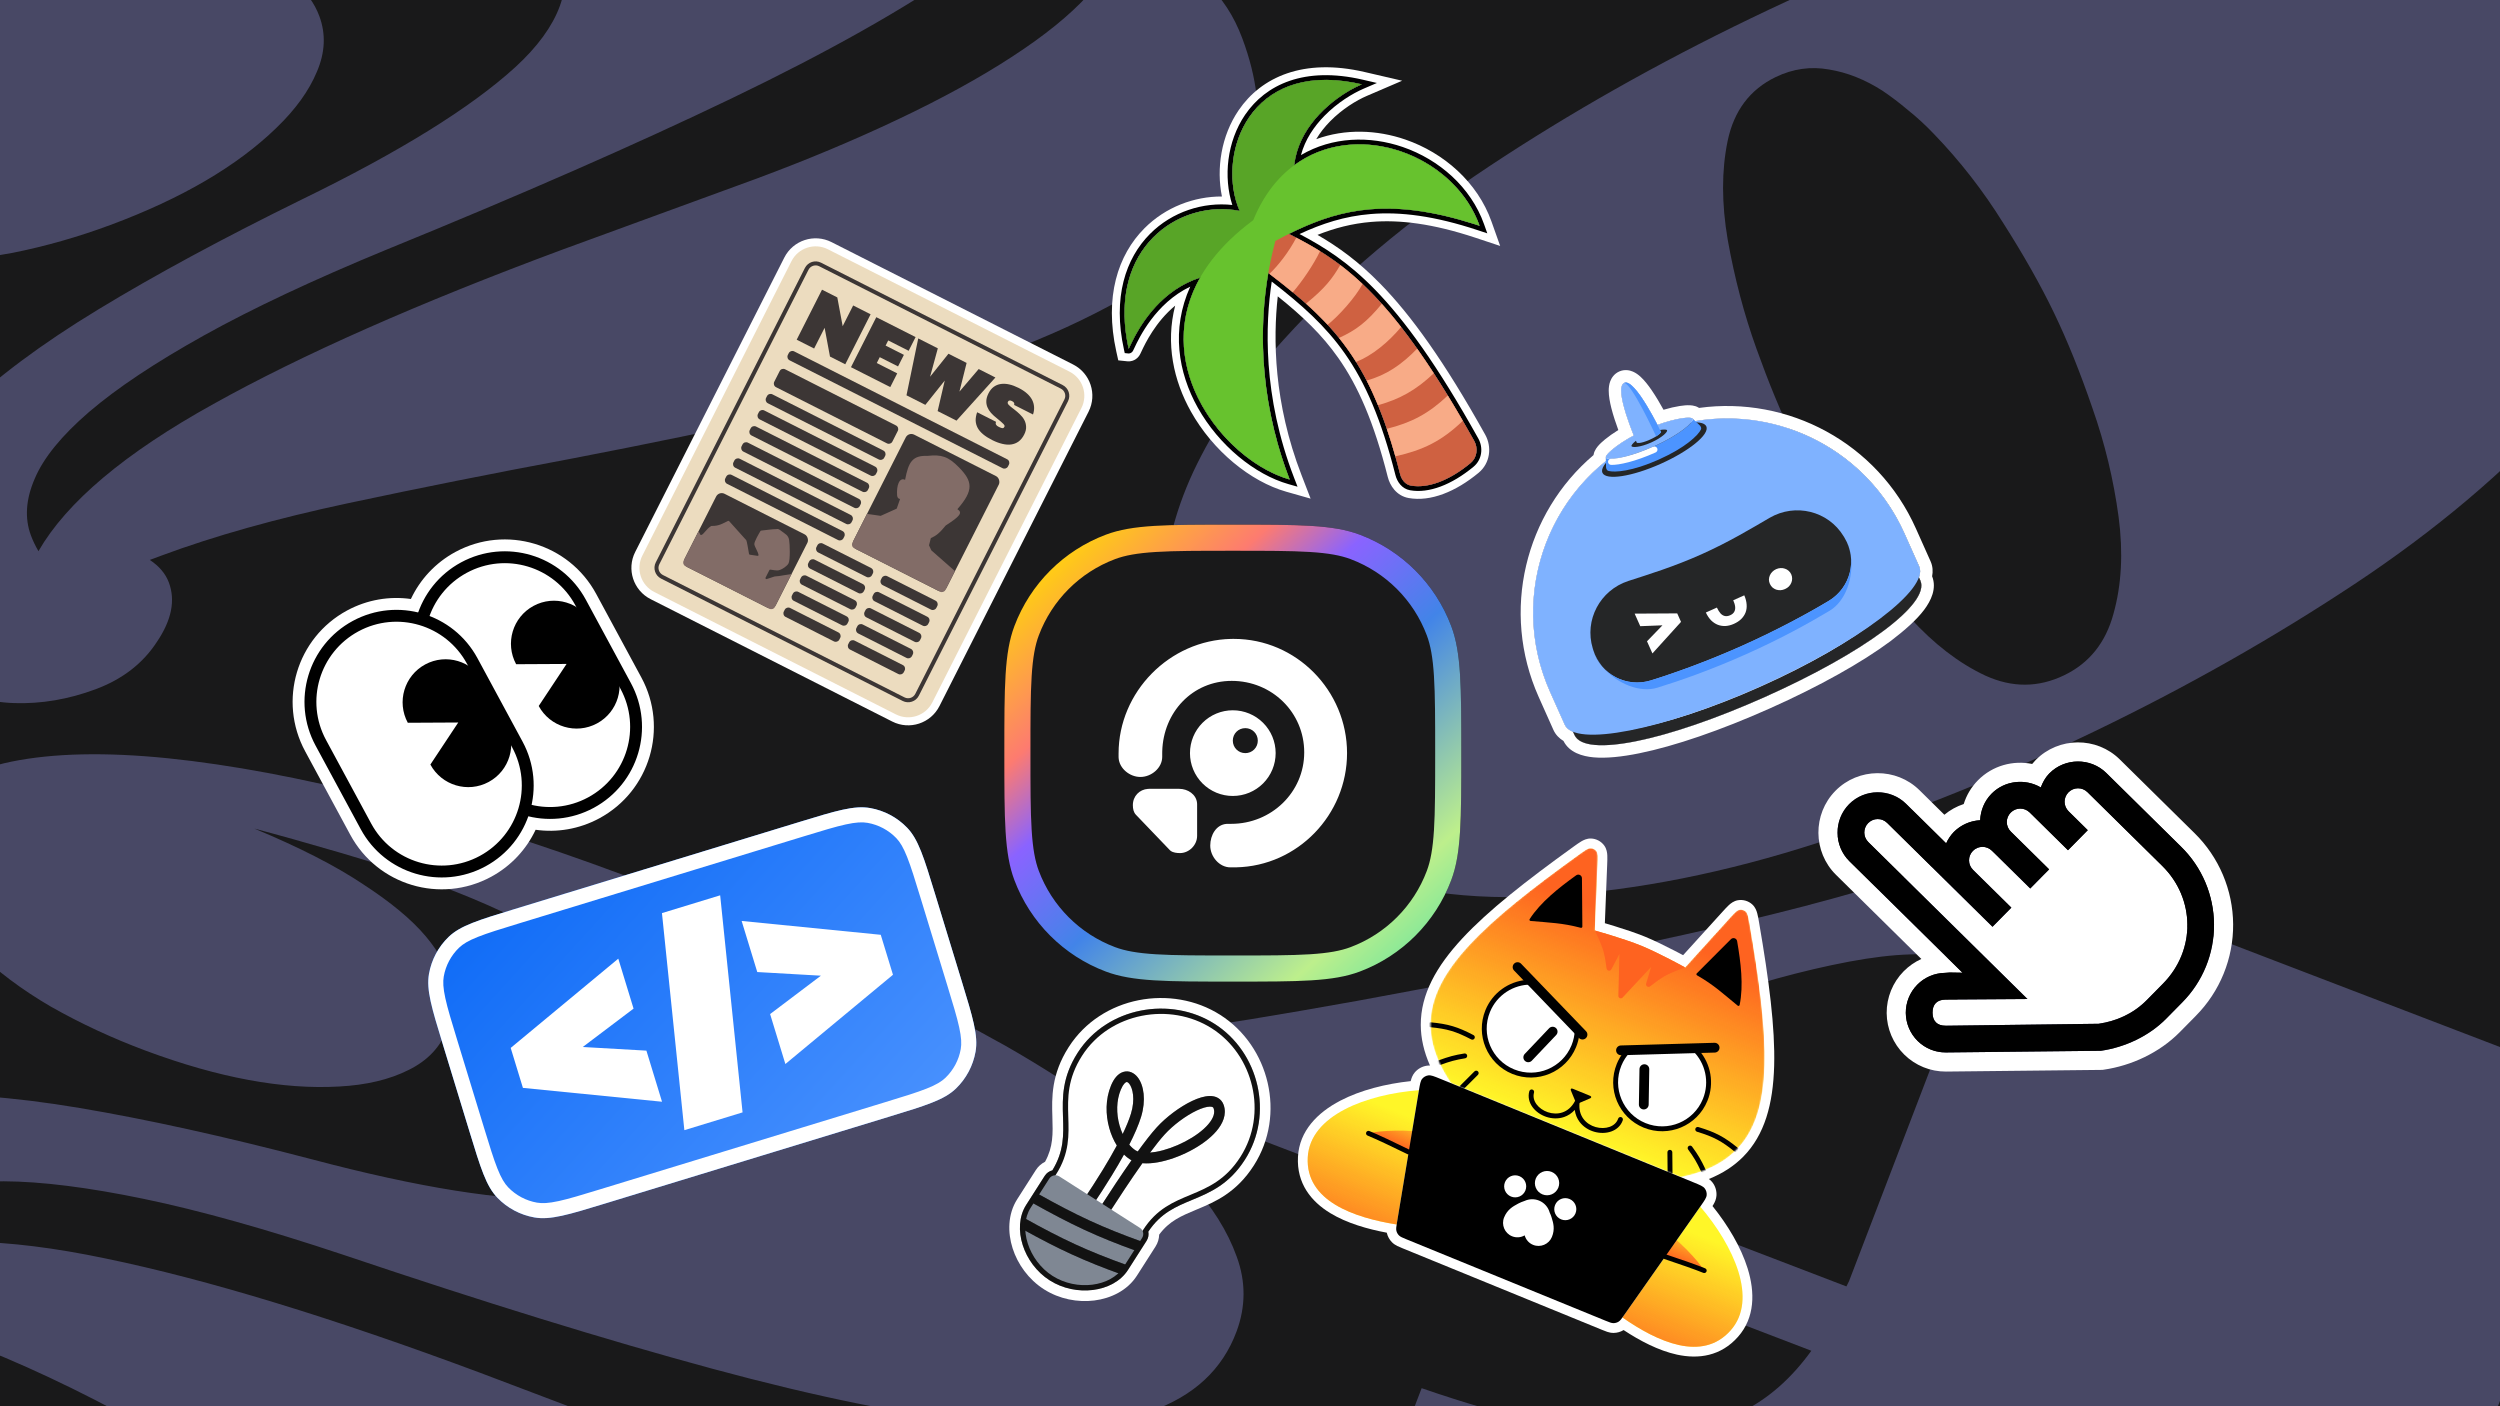 <svg width="1600" height="900" viewBox="0 0 1600 900" fill="none" xmlns="http://www.w3.org/2000/svg">
<rect x="0" y="0" width="1600" height="900" fill="#333333" stroke="none"/>
<g clip-path="url(#clip0_6092_5111)">
<rect width="1600" height="900" fill="#19191A"/>
<path d="M642.858 225.798C604.023 240.221 560.385 252.706 511.944 263.252C463.582 274.009 414.629 284.145 365.084 293.66C315.673 302.885 268.158 312.367 222.539 322.105C176.92 331.843 137.226 342.983 103.457 355.525L95.859 358.347C101.907 362.345 105.99 367.194 108.106 372.892C112.339 384.289 109.809 396.877 100.516 410.656C91.513 424.568 78.358 434.737 61.051 441.165C43.744 447.593 26.462 450.53 9.203 449.975C-8.055 449.419 -23.495 444.707 -37.117 435.836C-50.739 426.965 -60.921 413.454 -67.663 395.303C-84.124 350.981 -70.007 307.19 -25.31 263.93C-3.107 242.234 26.318 220.257 62.964 198.001C99.61 175.744 143.019 152.296 193.19 127.658C255.634 97.26 301.126 69.076 329.667 43.105C358.341 16.843 367.857 -9.267 358.216 -35.227C348.26 -62.032 324.342 -77.285 286.46 -80.989C267.887 -82.496 246.353 -80.983 221.858 -76.449C197.496 -72.204 170.752 -64.673 141.626 -53.855C122.42 -46.722 102.855 -38.615 82.931 -29.534C63.007 -20.452 45.827 -12.39 31.39 -5.347C60.275 -14.874 84.933 -20.91 105.363 -23.455C125.926 -26.288 142.977 -26.617 156.514 -24.44C170.052 -22.263 180.632 -18.026 188.254 -11.73C195.876 -5.435 201.255 1.934 204.39 10.377C208.623 21.774 208.099 33.617 202.816 45.906C197.744 58.117 189.103 70.093 176.891 81.834C151.649 106.34 116.233 127.059 70.644 143.991C49.961 151.673 29.111 157.616 8.096 161.818C-12.787 165.732 -32.225 167.067 -50.219 165.825C-68.213 164.582 -83.958 160.343 -97.454 153.106C-110.738 145.791 -120.202 134.536 -125.846 119.339C-132.117 102.455 -127.064 83.406 -110.685 62.191C-94.307 40.978 -70.113 19.143 -38.105 -3.313C-5.885 -25.848 32.712 -48.349 77.685 -70.816C122.659 -93.284 171.634 -114.356 224.609 -134.031C234.529 -137.716 248.287 -142.705 265.883 -149.001C283.401 -155.507 303.331 -162.309 325.673 -169.406C347.937 -176.714 371.952 -183.832 397.719 -190.76C423.619 -197.978 449.41 -204.195 475.093 -209.411C501.065 -214.494 526.268 -218.09 550.703 -220.2C575.27 -222.6 597.708 -222.648 618.018 -220.344C638.406 -217.829 655.899 -212.438 670.498 -204.17C685.019 -196.113 695.18 -184.276 700.98 -168.658C718.539 -121.381 690.399 -72.021 616.558 -20.578C579.188 5.55 529.731 33.405 468.187 62.989C406.642 92.572 333.007 124.844 247.281 159.806C200.42 179.132 161.467 197.442 130.424 214.736C99.38 232.03 74.927 248.317 57.065 263.597C39.415 278.799 27.788 293.084 22.186 306.453C16.505 319.611 15.703 331.677 19.779 342.652C21.033 346.029 22.643 349.394 24.609 352.747C42.706 321.288 80.04 289.889 136.61 258.551C193.312 226.924 267.78 193.982 360.012 159.726L422.814 136.761L484.033 114.384C516.536 102.312 546.775 89.64 574.749 76.368C602.934 63.018 627.272 49.655 647.763 36.281C668.465 22.828 684.62 9.743 696.229 -2.975C707.759 -15.903 713.225 -28.021 712.629 -39.328C720.872 -37.826 730.375 -34.871 741.139 -30.463C751.903 -26.055 762.172 -19.421 771.947 -10.563C781.933 -1.782 789.669 9.995 795.157 24.769C804.563 50.096 807.153 72.911 802.925 93.215C798.698 113.518 789.128 131.723 774.215 147.83C759.38 164.147 740.638 178.674 717.988 191.409C695.339 204.144 670.295 215.607 642.858 225.798Z" fill="#484865"/>
<path d="M1340.7 467.966C1281.76 496.38 1222.73 520.167 1163.61 539.326C1104.48 558.486 1047.84 569.773 993.672 573.189C940.687 576.836 893.982 570.246 853.557 553.419C813.244 536.27 783.006 506.786 762.845 464.967C749.16 436.582 742.952 408.198 744.222 379.813C745.491 351.429 752.83 323.723 766.237 296.697C779.644 269.671 798.209 243.096 821.932 216.971C857.68 177.572 901.352 140.761 952.949 106.539C1004.76 72.212 1060.68 40.58 1120.7 11.643C1180.72 -17.293 1240.29 -41.341 1299.42 -60.501C1358.54 -79.66 1414.76 -91.007 1468.06 -94.543C1503.06 -96.728 1535.31 -94.65 1564.8 -88.308C1594.4 -81.749 1620.7 -70.127 1643.7 -53.443C1666.59 -36.975 1684.88 -14.549 1698.57 13.836C1718.73 55.654 1722.91 97.566 1711.12 139.569C1699.32 181.573 1675.55 222.275 1639.8 261.675C1602.96 302.134 1558.64 339.527 1506.82 373.854C1455.01 408.181 1399.64 439.551 1340.7 467.966ZM1321.04 432.179C1337.08 424.449 1347.59 411.367 1352.59 392.934C1357.81 374.397 1358.92 353.703 1355.91 330.851C1352.7 307.028 1347.12 283.817 1339.16 261.217C1331.31 238.295 1323.11 217.951 1314.54 200.183C1305.98 182.416 1295.12 163.217 1281.97 142.586C1269.03 121.851 1254.3 102.918 1237.76 85.789C1232.35 80.117 1226.83 75.034 1221.2 70.542C1215.77 65.945 1210.29 61.778 1204.75 58.041C1193.56 50.886 1182.17 46.365 1170.58 44.477C1158.88 42.371 1147.51 43.983 1136.45 49.31C1119.99 57.25 1109.73 70.873 1105.69 90.18C1101.76 109.166 1101.78 130.254 1105.74 153.442C1110.12 178.035 1116.25 201.254 1124.11 223.099C1131.86 244.728 1139.76 263.885 1147.81 280.569C1156.58 298.77 1167.17 317.965 1179.58 338.155C1191.88 358.128 1206.13 377.161 1222.33 395.254C1237.68 412.151 1253.81 424.54 1270.69 432.422C1287.79 440.199 1304.58 440.119 1321.04 432.179Z" fill="#484865"/>
<path d="M482.007 1119.19C442.229 1104.35 400.027 1084.8 355.398 1060.52C310.689 1036.46 265.938 1011.52 221.145 985.706C176.649 959.754 133.451 935.272 91.552 912.26C49.654 889.247 11.41 871.291 -23.179 858.392L-30.962 855.49C-28.95 862.642 -29.033 869.137 -31.21 874.974C-35.563 886.648 -45.959 894.714 -62.396 899.172C-78.698 903.928 -95.713 903 -113.44 896.389C-131.167 889.778 -146.535 880.476 -159.546 868.483C-172.557 856.49 -181.373 842.49 -185.992 826.485C-190.612 810.48 -189.456 793.182 -182.522 774.59C-165.592 729.192 -125.305 704.693 -61.663 701.094C-29.909 699.146 7.632 701.819 50.96 709.112C94.288 716.406 143.659 727.307 199.071 741.815C267.858 760.08 322.017 768.704 361.55 767.687C401.379 766.535 426.252 752.663 436.168 726.073C446.407 698.618 438.079 670.765 411.186 642.513C397.794 628.9 380.082 615.646 358.05 602.751C336.315 589.72 310.531 577.642 280.697 566.517C261.025 559.18 240.422 552.358 218.888 546.052C197.354 539.745 178.63 534.486 162.717 530.275C191.498 542.24 214.663 554.08 232.21 565.795C250.054 577.374 263.495 588.543 272.534 599.301C281.573 610.06 286.939 620.433 288.631 630.422C290.324 640.41 289.558 649.728 286.333 658.375C281.979 670.049 273.637 678.881 261.307 684.872C249.193 690.943 234.469 694.439 217.134 695.362C181.141 697.453 139.797 689.791 93.101 672.377C71.916 664.476 51.767 655.115 32.655 644.294C13.84 633.338 -2.128 621.35 -15.249 608.331C-28.369 595.311 -37.738 581.475 -43.355 566.822C-48.755 552.249 -48.553 537.181 -42.748 521.615C-36.298 504.321 -19.617 492.935 7.296 487.458C34.21 481.982 67.6 481.259 107.465 485.292C147.547 489.404 192.552 497.816 242.479 510.525C292.406 523.234 344.501 539.707 398.762 559.943C408.923 563.732 422.934 569.08 440.797 575.988C458.74 582.679 478.751 590.758 500.831 600.223C522.991 609.472 546.383 620.043 571.005 631.934C595.925 643.689 620.089 656.149 643.499 669.311C667.044 682.771 688.998 696.867 709.359 711.602C730.017 726.201 747.448 741.197 761.653 756.591C775.778 772.201 785.731 788.102 791.512 804.294C797.374 820.27 797.322 836.256 791.357 852.254C773.298 900.678 718.406 920.1 626.682 910.518C580.198 905.742 523.185 894.206 455.641 875.912C388.096 857.618 309.375 833.308 219.476 802.984C170.19 786.574 127.718 774.674 92.059 767.286C56.399 759.898 26.526 756.144 2.438 756.026C-21.434 755.988 -40.021 759.276 -53.322 765.889C-66.543 772.286 -75.249 781.106 -79.441 792.347C-80.731 795.806 -81.737 799.494 -82.459 803.411C-47.349 791.141 2.638 791.806 67.5 805.407C132.659 818.872 212.474 843.219 306.945 878.451L371.031 902.719L433.494 926.383C466.786 938.798 498.724 949.232 529.309 957.682C560.109 966.214 587.934 972.158 612.784 975.516C637.851 978.954 659.145 979.631 676.667 977.546C694.27 975.246 706.627 969.512 713.74 960.345C719.126 967.032 724.515 975.691 729.909 986.321C735.302 996.951 738.821 1008.97 740.465 1022.39C742.326 1035.89 740.435 1050.21 734.791 1065.34C725.117 1091.28 711.839 1110.71 694.958 1123.62C678.077 1136.53 658.458 1144.24 636.103 1146.74C613.668 1149.45 589.402 1148.16 563.306 1142.86C537.21 1137.56 510.11 1129.67 482.007 1119.19Z" fill="#484865"/>
<path d="M897.544 920.558L909.854 888.437C937.995 898.176 964.339 905.79 988.885 911.277C1013.75 916.624 1036.66 918.873 1057.62 918.024C1078.45 916.86 1097.38 912.099 1114.43 903.741C1131.48 895.383 1146.43 882.298 1159.26 864.487L737.249 702.765L753.88 659.368C764.912 657.848 780.306 655.518 800.059 652.376C820.128 649.093 842.928 645.16 868.46 640.575C893.764 635.902 920.784 630.842 949.52 625.395C978.344 619.72 1007.03 613.73 1035.57 607.424C1064.02 601.347 1091.44 595.262 1117.81 589.169C1144.27 582.849 1167.78 576.707 1188.36 570.744C1205.95 565.731 1221.94 560.492 1236.31 555.027C1250.68 549.562 1258.74 544.552 1260.49 539.996L1675.67 699.099L1570.91 972.467L1769.44 1048.55L1752.81 1091.95L1556.67 1016.78C1550.24 1041.75 1548.23 1062.66 1550.65 1079.53C1553.39 1096.25 1561.01 1110.8 1573.51 1123.17C1580.82 1130.67 1590.95 1138.34 1603.88 1146.17C1616.22 1153.51 1630.53 1160.82 1646.81 1168.11C1663.32 1175.48 1681.81 1183.48 1702.28 1192.11L1689.97 1224.23L897.544 920.558ZM959.589 738.199L1181.7 823.316L1183.35 820.03L1257.6 626.28C1259.7 620.813 1256.98 616.639 1249.47 613.758C1243.09 611.313 1234.06 610.335 1222.38 610.822C1211.01 611.169 1198 612.717 1183.37 615.467C1168.73 618.218 1153.08 621.889 1136.43 626.481C1119.78 631.072 1103.14 636.321 1086.5 642.227C1069.87 648.132 1053.72 654.484 1038.05 661.281C1022.61 668.166 1008.6 675.075 996.014 682.009C983.657 689.031 973.156 695.979 964.512 702.856C955.955 709.505 950.498 715.905 948.141 722.055C945.871 727.978 949.687 733.36 959.589 738.199Z" fill="#484865"/>
<path fill-rule="evenodd" clip-rule="evenodd" d="M532.159 154.948L686.796 233.271C697.867 238.879 702.296 252.399 696.688 263.47L601.25 451.898C595.642 462.969 582.122 467.398 571.051 461.79L416.414 383.467C405.343 377.86 400.914 364.339 406.522 353.268L501.96 164.84C507.568 153.77 521.088 149.341 532.159 154.948ZM524.907 169.266C521.744 167.664 517.881 168.93 516.278 172.093L420.84 360.521C419.238 363.684 420.503 367.547 423.666 369.149L578.303 447.472C581.466 449.074 585.329 447.809 586.931 444.646L682.37 256.218C683.972 253.055 682.707 249.192 679.544 247.59L524.907 169.266Z" fill="white"/>
<path fill-rule="evenodd" clip-rule="evenodd" d="M529.839 159.53L684.476 237.853C693.016 242.179 696.433 252.609 692.107 261.149L596.668 449.577C592.343 458.117 581.913 461.534 573.372 457.208L418.735 378.885C410.195 374.559 406.778 364.129 411.104 355.589L506.543 167.161C510.868 158.621 521.298 155.204 529.839 159.53Z" fill="#ECDCBF"/>
<rect x="581.488" y="276.367" width="66.768" height="82.177" rx="4" transform="rotate(26.862 581.488 276.367)" fill="#3C3635"/>
<path d="M546.646 350.836L601.628 378.684C602.894 379.325 604.439 378.819 605.08 377.554L611.172 365.526L596.062 352.233L594.57 348.98L595.729 344.408C599.226 342.835 601.304 341.171 605.301 336.275C614.16 330.585 616.411 328.139 612.712 325.883C623.376 313.729 622.484 308.049 613.721 299.1C606.83 292.054 602.355 290.797 593.645 291.761C584.028 291.379 581.403 295.576 579.262 307.11C575.612 305.254 573.634 310.688 574.163 317.176C574.281 318.62 575.202 319.366 576.061 319.302C575.951 319.779 574.573 323.652 573.898 325.529L563.628 330.147L554.888 328.882L545.516 347.385C544.875 348.65 545.381 350.195 546.646 350.836Z" fill="#826C67"/>
<rect x="460.127" y="314.211" width="65.484" height="52.644" rx="4" transform="rotate(26.862 460.127 314.211)" fill="#3C3635"/>
<path d="M438.633 362.336L492.469 389.604C493.734 390.245 495.28 389.739 495.92 388.473L506.654 367.282C505.155 367.773 503.46 367.763 501.912 368.119C499.997 368.559 497.099 368.847 495.812 368.943C495.76 368.947 495.709 368.957 495.659 368.973L490.736 370.586C490.193 370.764 489.705 370.196 489.964 369.686L492.385 364.905C492.513 364.654 492.791 364.515 493.068 364.562C496.965 365.215 497.763 365.119 498.483 364.943C500.648 364.414 503.79 362.28 504.679 360.525C505.839 358.234 505.49 348.126 505.043 345.597C504.486 342.436 502.622 341.852 500.049 339.828C497.475 337.805 497.326 338.809 496.322 338.661C495.608 338.555 488.676 339.392 487.142 339.58C486.949 339.603 486.785 339.709 486.684 339.875C485.912 341.144 482.583 346.726 482.778 348.352C482.975 350 485.178 353.165 485.454 355.181C485.503 355.537 485.175 355.788 484.82 355.736L479.906 355.008C479.63 354.967 479.412 354.753 479.366 354.477C478.876 351.481 477.948 346.179 477.623 345.742C477.455 345.516 468.47 335.548 466.662 333.543C466.472 333.333 466.171 333.276 465.917 333.4C462.827 334.91 460.051 336.753 455.463 336.589C455.341 336.585 455.219 336.613 455.114 336.675C451.954 338.559 450.408 342.12 448.702 342.417C448.488 342.455 448.294 342.315 448.193 342.123L447.075 339.984L437.502 358.885C436.861 360.15 437.367 361.695 438.633 362.336Z" fill="#826C67"/>
<path fill-rule="evenodd" clip-rule="evenodd" d="M515.132 171.513C517.055 167.718 521.69 166.199 525.486 168.122L680.123 246.445C683.919 248.368 685.437 253.003 683.515 256.799L588.076 445.227C586.154 449.023 581.518 450.541 577.722 448.619L423.085 370.295C419.29 368.373 417.771 363.737 419.694 359.941L515.132 171.513ZM524.326 170.413C521.795 169.131 518.705 170.143 517.423 172.674L421.985 361.102C420.703 363.632 421.715 366.722 424.246 368.004L578.883 446.328C581.413 447.609 584.503 446.597 585.785 444.066L681.224 255.639C682.505 253.108 681.493 250.018 678.963 248.736L524.326 170.413Z" fill="#3C3635"/>
<path d="M498.999 237.467C499.64 236.201 501.185 235.695 502.45 236.336L573.468 272.307C574.734 272.948 575.24 274.493 574.599 275.758L571.118 282.631C570.477 283.896 568.932 284.402 567.667 283.761L496.648 247.791C495.383 247.15 494.877 245.605 495.518 244.339L498.999 237.467Z" fill="#3C3635"/>
<path d="M490.876 253.503C491.517 252.238 493.062 251.732 494.328 252.372L565.346 288.343C566.611 288.984 567.117 290.529 566.477 291.794L565.896 292.94C565.256 294.205 563.71 294.711 562.445 294.07L491.427 258.1C490.162 257.459 489.655 255.914 490.296 254.648L490.876 253.503Z" fill="#3C3635"/>
<path d="M485.655 263.812C486.296 262.547 487.841 262.041 489.106 262.682L560.124 298.652C561.39 299.293 561.896 300.838 561.255 302.104L560.675 303.249C560.034 304.514 558.489 305.02 557.224 304.38L486.205 268.409C484.94 267.768 484.434 266.223 485.075 264.958L485.655 263.812Z" fill="#3C3635"/>
<path d="M480.433 274.121C481.074 272.856 482.619 272.35 483.884 272.991L554.903 308.961C556.168 309.602 556.674 311.147 556.033 312.413L555.453 313.558C554.812 314.823 553.267 315.33 552.002 314.689L480.984 278.718C479.718 278.077 479.212 276.532 479.853 275.267L480.433 274.121Z" fill="#3C3635"/>
<path d="M475.212 284.43C475.853 283.165 477.398 282.659 478.663 283.3L549.681 319.271C550.947 319.911 551.453 321.457 550.812 322.722L550.232 323.867C549.591 325.133 548.046 325.639 546.78 324.998L475.762 289.027C474.497 288.386 473.991 286.841 474.631 285.576L475.212 284.43Z" fill="#3C3635"/>
<path d="M469.99 294.739C470.631 293.474 472.176 292.968 473.441 293.609L544.46 329.58C545.725 330.221 546.231 331.766 545.59 333.031L545.01 334.176C544.369 335.442 542.824 335.948 541.559 335.307L470.54 299.336C469.275 298.695 468.769 297.15 469.41 295.885L469.99 294.739Z" fill="#3C3635"/>
<path d="M464.769 305.049C465.409 303.783 466.955 303.277 468.22 303.918L539.238 339.889C540.503 340.53 541.01 342.075 540.369 343.34L539.789 344.486C539.148 345.751 537.603 346.257 536.337 345.616L465.319 309.645C464.054 309.004 463.548 307.459 464.188 306.194L464.769 305.049Z" fill="#3C3635"/>
<path d="M564.349 369.879C564.99 368.614 566.535 368.108 567.8 368.749L598.728 384.413C599.993 385.054 600.499 386.599 599.858 387.865L599.278 389.01C598.637 390.275 597.092 390.781 595.827 390.141L564.899 374.476C563.634 373.835 563.128 372.29 563.769 371.025L564.349 369.879Z" fill="#3C3635"/>
<path d="M559.127 380.188C559.768 378.923 561.313 378.417 562.579 379.058L593.506 394.722C594.771 395.363 595.277 396.908 594.637 398.174L594.056 399.319C593.416 400.584 591.87 401.091 590.605 400.45L559.678 384.785C558.413 384.144 557.906 382.599 558.547 381.334L559.127 380.188Z" fill="#3C3635"/>
<path d="M553.906 390.497C554.547 389.232 556.092 388.726 557.357 389.367L588.284 405.032C589.55 405.672 590.056 407.218 589.415 408.483L588.835 409.628C588.194 410.894 586.649 411.4 585.384 410.759L554.456 395.094C553.191 394.453 552.685 392.908 553.326 391.643L553.906 390.497Z" fill="#3C3635"/>
<path d="M548.684 400.807C549.325 399.541 550.87 399.035 552.136 399.676L583.063 415.341C584.328 415.982 584.834 417.527 584.193 418.792L583.613 419.937C582.972 421.203 581.427 421.709 580.162 421.068L549.235 405.403C547.969 404.762 547.463 403.217 548.104 401.952L548.684 400.807Z" fill="#3C3635"/>
<path d="M543.463 411.116C544.104 409.85 545.649 409.344 546.914 409.985L577.841 425.65C579.107 426.291 579.613 427.836 578.972 429.101L578.392 430.247C577.751 431.512 576.206 432.018 574.94 431.377L544.013 415.712C542.748 415.072 542.242 413.526 542.883 412.261L543.463 411.116Z" fill="#3C3635"/>
<path d="M523.112 348.993C523.753 347.728 525.298 347.222 526.564 347.862L557.491 363.527C558.756 364.168 559.263 365.713 558.622 366.978L558.041 368.124C557.401 369.389 555.855 369.895 554.59 369.254L523.663 353.59C522.398 352.949 521.891 351.404 522.532 350.138L523.112 348.993Z" fill="#3C3635"/>
<path d="M517.891 359.302C518.532 358.037 520.077 357.531 521.342 358.171L552.27 373.836C553.535 374.477 554.041 376.022 553.4 377.287L552.82 378.433C552.179 379.698 550.634 380.204 549.369 379.563L518.441 363.899C517.176 363.258 516.67 361.713 517.311 360.448L517.891 359.302Z" fill="#3C3635"/>
<path d="M512.669 369.611C513.31 368.346 514.855 367.84 516.121 368.481L547.048 384.145C548.313 384.786 548.819 386.331 548.179 387.597L547.598 388.742C546.958 390.007 545.412 390.513 544.147 389.873L513.22 374.208C511.954 373.567 511.448 372.022 512.089 370.757L512.669 369.611Z" fill="#3C3635"/>
<path d="M507.448 379.92C508.089 378.655 509.634 378.149 510.899 378.79L541.826 394.454C543.092 395.095 543.598 396.64 542.957 397.906L542.377 399.051C541.736 400.316 540.191 400.823 538.926 400.182L507.998 384.517C506.733 383.876 506.227 382.331 506.868 381.066L507.448 379.92Z" fill="#3C3635"/>
<path d="M502.226 390.229C502.867 388.964 504.412 388.458 505.677 389.099L536.605 404.764C537.87 405.404 538.376 406.95 537.735 408.215L537.155 409.36C536.514 410.626 534.969 411.132 533.704 410.491L502.777 394.826C501.511 394.185 501.005 392.64 501.646 391.375L502.226 390.229Z" fill="#3C3635"/>
<path d="M504.801 226.012C505.441 224.747 506.987 224.241 508.252 224.881L644.561 293.922C645.827 294.563 646.333 296.108 645.692 297.373L645.112 298.519C644.471 299.784 642.926 300.29 641.66 299.649L505.351 230.609C504.086 229.968 503.58 228.423 504.22 227.157L504.801 226.012Z" fill="#3C3635"/>
<path d="M635.016 281.65C632.729 280.492 630.802 279.267 629.235 277.976C627.698 276.699 626.529 275.341 625.726 273.9C624.939 272.429 624.504 270.868 624.421 269.217C624.384 267.551 624.698 265.757 625.366 263.835L637.437 269.949C637.344 270.285 637.281 270.598 637.249 270.888C637.248 271.194 637.315 271.477 637.451 271.737C637.587 271.998 637.8 272.259 638.089 272.52C638.393 272.751 638.789 272.99 639.277 273.237C639.826 273.515 640.283 273.708 640.65 273.817C641.046 273.941 641.374 274.012 641.634 274.028C641.909 274.014 642.139 273.939 642.323 273.803C642.507 273.666 642.661 273.476 642.785 273.232C642.923 272.957 642.963 272.69 642.903 272.43C642.844 272.17 642.631 271.833 642.267 271.418C641.933 271.019 641.4 270.52 640.67 269.92C639.985 269.305 639.042 268.521 637.839 267.567C636.47 266.49 635.268 265.384 634.235 264.247C633.217 263.081 632.444 261.846 631.916 260.545C631.388 259.243 631.166 257.866 631.25 256.415C631.333 254.964 631.8 253.4 632.649 251.723C633.56 249.924 634.683 248.54 636.018 247.568C637.352 246.597 638.845 245.994 640.497 245.758C642.195 245.507 644.005 245.6 645.928 246.038C647.852 246.476 649.85 247.22 651.923 248.27C654.118 249.382 655.922 250.583 657.337 251.874C658.782 253.18 659.868 254.554 660.594 255.994C661.32 257.434 661.725 258.942 661.808 260.516C661.907 262.06 661.677 263.649 661.119 265.281L649.047 259.166C649.124 258.938 649.164 258.709 649.165 258.479C649.166 258.25 649.106 258.028 648.985 257.814C648.894 257.614 648.743 257.423 648.53 257.238C648.317 257.054 648.027 256.869 647.661 256.684C647.356 256.529 647.067 256.421 646.792 256.358C646.548 256.311 646.303 256.302 646.059 256.331C645.86 256.346 645.668 256.421 645.484 256.558C645.331 256.71 645.192 256.908 645.069 257.151C644.93 257.426 644.882 257.708 644.927 257.999C645.001 258.305 645.191 258.65 645.494 259.033C645.813 259.387 646.27 259.809 646.863 260.301C647.487 260.809 648.271 261.417 649.215 262.124C650.433 263.048 651.604 264.062 652.729 265.169C653.9 266.26 654.842 267.464 655.553 268.782C656.264 270.1 656.647 271.539 656.7 273.098C656.799 274.642 656.385 276.328 655.459 278.157C654.501 280.047 653.317 281.516 651.905 282.563C650.51 283.58 648.925 284.213 647.15 284.464C645.422 284.7 643.536 284.568 641.49 284.068C639.43 283.599 637.272 282.793 635.016 281.65Z" fill="#3C3635"/>
<path d="M580.15 252.999L587.674 216.59L600.204 222.936L595.25 241.111L607.017 226.387L618.631 232.27L614.043 250.63L626.359 236.184L637.059 241.603L612.159 269.211L600.087 263.097L604.635 243.567L592.222 259.113L580.15 252.999Z" fill="#3C3635"/>
<path d="M544.62 235.003L560.833 202.995L585.982 215.733L581.536 224.512L568.458 217.888L566.79 221.181L578.496 227.11L574.744 234.518L563.038 228.588L561.139 232.338L574.217 238.962L569.77 247.742L544.62 235.003Z" fill="#3C3635"/>
<path d="M509.879 217.407L526.091 185.398L535.877 190.354L539.311 208.757L546.028 195.496L557.185 201.147L540.973 233.156L531.187 228.199L527.753 209.797L521.036 223.058L509.879 217.407Z" fill="#3C3635"/>
<path fill-rule="evenodd" clip-rule="evenodd" d="M1060.76 271.91C1055.98 262.637 1045.02 242.83 1039.63 245.002C1039.61 245.012 1039.58 245.023 1039.56 245.035C1033.87 247.577 1041.72 269.023 1045.61 278.691C1034.36 284.756 1027.02 291.215 1027.76 292.879L1027.8 295.036C984.666 329.517 968.468 390.003 992.058 442.827L1001.45 463.832C1002.33 465.805 1004.13 467.305 1006.75 468.353L1007.63 470.318C1012.56 481.378 1042.68 478.101 1083.4 464.303L1083.4 464.302C1083.42 464.297 1083.43 464.292 1083.45 464.287C1097.72 459.449 1113.3 453.32 1129.55 446.063L1129.55 446.062C1145.88 438.769 1160.91 431.225 1174.08 423.79C1174.1 423.782 1174.11 423.774 1174.13 423.767L1174.13 423.766C1211.47 402.691 1233.93 382.506 1229.01 371.464L1228.12 369.487C1229.09 366.843 1229.17 364.503 1228.29 362.532L1218.9 341.528C1195.31 288.674 1139.41 260.365 1084.92 269.513L1083.33 268.043C1082.58 266.375 1072.83 267.545 1060.76 271.91ZM1170.36 417.268C1157.24 424.76 1142.45 432.27 1126.56 439.366L1126.56 439.367C1110.74 446.429 1095.35 452.406 1081.08 457.163C1095.24 452.545 1110.62 446.62 1126.61 439.482L1126.61 439.481C1142.67 432.308 1157.42 424.768 1170.36 417.268Z" fill="white"/>
<path fill-rule="evenodd" clip-rule="evenodd" d="M1036.65 237.607C1036.53 237.655 1036.42 237.704 1036.3 237.756C1033.13 239.173 1031.41 241.762 1030.56 243.993C1029.76 246.1 1029.58 248.256 1029.58 250.005C1029.57 253.524 1030.34 257.508 1031.25 261.147C1032.45 265.874 1034.14 270.908 1035.72 275.21C1032.35 277.303 1029.44 279.378 1027.13 281.272C1025.36 282.723 1023.7 284.264 1022.46 285.79C1021.87 286.524 1021.1 287.577 1020.54 288.863C1020.34 289.318 1020.01 290.166 1019.84 291.264C976.171 328.33 960.218 391.105 984.77 446.082L994.159 467.087L994.16 467.089C995.601 470.316 997.984 472.605 1000.63 474.204C1004.36 481.686 1012.77 484.066 1019.96 484.708C1027.93 485.419 1037.96 484.379 1049.18 482.098C1071.76 477.507 1101.16 467.471 1132.8 453.342C1164.44 439.213 1191.53 424.023 1210.03 410.271C1219.18 403.269 1226.69 396.663 1231.48 390.258C1235.81 384.472 1239.65 376.614 1236.56 368.835C1237.14 365.798 1237.02 362.502 1235.58 359.28L1226.19 338.274L1226.19 338.27C1201.63 283.264 1144.2 253.246 1087.42 261.066C1086.48 260.453 1085.62 260.134 1085.14 259.978C1083.81 259.538 1082.51 259.409 1081.57 259.364C1079.6 259.272 1077.34 259.481 1075.07 259.835C1072.07 260.302 1068.52 261.106 1064.66 262.244C1062.45 258.236 1059.76 253.661 1057.01 249.647C1054.89 246.571 1052.46 243.411 1049.92 241.094C1048.66 239.946 1047.01 238.665 1045.03 237.82C1042.99 236.949 1039.93 236.287 1036.65 237.607ZM1039.63 245.002C1045.02 242.83 1055.98 262.637 1060.76 271.91C1072.83 267.545 1082.58 266.375 1083.33 268.043L1084.92 269.513C1139.41 260.365 1195.31 288.674 1218.9 341.528L1228.29 362.532C1229.17 364.503 1229.09 366.843 1228.12 369.487L1229.01 371.464C1233.93 382.506 1211.47 402.691 1174.13 423.766L1174.13 423.767L1174.08 423.79C1160.91 431.225 1145.88 438.769 1129.55 446.062L1129.55 446.063C1113.3 453.32 1097.72 459.449 1083.45 464.287L1083.4 464.302L1083.4 464.303C1042.68 478.101 1012.56 481.378 1007.63 470.318L1006.75 468.353C1004.13 467.305 1002.33 465.805 1001.45 463.832L992.058 442.827C968.468 390.003 984.666 329.517 1027.8 295.036L1027.76 292.879C1027.02 291.215 1034.36 284.756 1045.61 278.691C1041.72 269.023 1033.87 247.577 1039.56 245.035C1039.58 245.023 1039.61 245.012 1039.63 245.002Z" fill="white"/>
<path d="M1129.55 446.061C1066.91 474.036 1014.29 485.257 1007.62 470.317L1003.85 461.867L1003.84 461.857C1003.85 461.861 1003.85 461.864 1003.85 461.867C1010.53 476.794 1063.98 467.45 1126.61 439.481C1189.25 411.506 1231.89 377.944 1225.23 363.004L1229.01 371.463C1235.67 386.403 1192.19 418.085 1129.55 446.061Z" fill="#252627"/>
<path d="M1054.77 278.625C992.125 306.601 964.051 380.113 992.058 442.826L1001.45 463.831C1007.9 478.293 1063.91 467.342 1126.56 439.366C1189.2 411.39 1234.75 376.994 1228.29 362.531L1218.9 341.527C1190.91 278.81 1117.43 250.654 1054.78 278.63L1054.77 278.625Z" fill="#7FB2FF"/>
<path d="M1180.54 344.248L1179.86 343.129C1170.07 327.03 1149.04 321.83 1132.58 331.401C1120.66 338.33 1106.49 346.911 1088.79 354.824C1071.09 362.736 1055.24 367.572 1042.14 371.824C1024.03 377.707 1013.87 396.848 1019.34 414.875L1019.72 416.128C1024.43 431.628 1040.94 440.294 1056.57 435.45C1071.54 430.815 1092.67 423.248 1114.92 413.301C1137.18 403.354 1156.91 392.657 1170.35 384.593C1184.38 376.181 1188.94 358.095 1180.53 344.253L1180.54 344.248Z" fill="#252627"/>
<path d="M1142.41 376.997C1141.47 377.418 1140.51 377.662 1139.52 377.731C1138.54 377.758 1137.61 377.631 1136.72 377.349C1135.85 377.026 1135.06 376.564 1134.35 375.963C1133.67 375.319 1133.13 374.559 1132.73 373.682C1132.33 372.776 1132.12 371.866 1132.11 370.952C1132.14 370.025 1132.33 369.143 1132.68 368.305C1133.05 367.426 1133.58 366.647 1134.26 365.97C1134.96 365.25 1135.78 364.68 1136.72 364.259C1137.69 363.825 1138.66 363.594 1139.63 363.567C1140.59 363.512 1141.51 363.646 1142.38 363.969C1143.27 364.25 1144.05 364.698 1144.73 365.313C1145.44 365.915 1145.99 366.669 1146.4 367.574C1146.79 368.452 1146.98 369.368 1146.97 370.324C1146.98 371.237 1146.8 372.134 1146.42 373.013C1146.07 373.851 1145.56 374.623 1144.89 375.329C1144.21 376.007 1143.38 376.563 1142.41 376.997Z" fill="white"/>
<path d="M1116.34 381.011C1117.22 383.064 1117.72 385.014 1117.84 386.86C1117.99 388.692 1117.76 390.398 1117.17 391.979C1116.56 393.529 1115.63 394.933 1114.37 396.19C1113.12 397.403 1111.56 398.432 1109.66 399.277C1107.9 400.066 1106.15 400.52 1104.42 400.637C1102.67 400.723 1101.02 400.477 1099.46 399.896C1097.88 399.285 1096.43 398.327 1095.1 397.021C1093.81 395.702 1092.69 394.029 1091.74 392.004L1098.81 388.845C1099.55 390.414 1100.33 391.67 1101.16 392.614C1102.01 393.513 1102.95 394.063 1103.97 394.264C1104.99 394.466 1106.1 394.297 1107.31 393.756C1108.52 393.216 1109.37 392.506 1109.87 391.625C1110.4 390.731 1110.61 389.668 1110.51 388.437C1110.39 387.175 1109.98 385.752 1109.27 384.17L1116.34 381.011Z" fill="white"/>
<path d="M1057.55 418.203L1054.08 410.43L1063.97 400.205L1049.76 400.758L1046.17 392.727L1073.42 392.566L1075.85 398.006L1057.55 418.203Z" fill="white"/>
<path d="M1026.46 427.698C1023.43 424.52 1021.08 420.61 1019.72 416.128C1020.97 420.238 1023.35 424.194 1026.46 427.698C1033.9 435.51 1045.46 438.893 1056.57 435.449C1071.54 430.815 1092.67 423.247 1114.92 413.3C1137.18 403.354 1156.91 392.657 1170.35 384.593C1180.4 378.567 1185.59 367.577 1184.63 356.738C1184.16 352.865 1183.12 349.168 1181.48 345.935C1181.18 345.368 1180.86 344.807 1180.53 344.252L1180.54 344.248C1180.87 344.794 1181.18 345.357 1181.48 345.935C1183.27 349.384 1184.31 353.052 1184.63 356.738C1186.21 369.7 1181.34 384.645 1170.97 390.867C1157.53 398.93 1139.62 408.813 1117.36 418.76C1095.11 428.706 1075.8 435.459 1060.83 440.094C1049.35 443.654 1035.08 437.41 1026.46 427.698Z" fill="#4C94FF"/>
<path d="M1092.05 272.879C1094.29 277.904 1081.23 288.631 1062.87 296.838C1044.51 305.046 1027.8 307.626 1025.55 302.601C1023.31 297.576 1036.37 286.849 1054.73 278.641C1073.1 270.434 1089.8 267.854 1092.05 272.879Z" fill="#252627"/>
<path d="M1083.33 268.044C1084.23 270.054 1075.15 278.248 1057.99 285.921C1040.82 293.593 1028.66 294.889 1027.77 292.879L1027.85 298.629C1027.87 299.844 1028.24 301.066 1029.41 301.391C1033.36 302.486 1044.55 301.751 1061.65 294.109C1078.74 286.468 1086.76 278.62 1088.57 274.948C1089.11 273.858 1088.45 272.766 1087.56 271.942L1083.33 268.044Z" fill="#4C94FF"/>
<path d="M1057.99 285.92C1075.15 278.248 1084.23 270.053 1083.33 268.043C1082.43 266.033 1068.45 268.144 1053.11 275.002C1037.76 281.86 1026.87 290.869 1027.76 292.879C1028.66 294.889 1040.82 293.593 1057.99 285.92Z" fill="#7FB2FF"/>
<path fill-rule="evenodd" clip-rule="evenodd" d="M1029.14 295.461C1029.19 294.361 1030.11 293.502 1031.21 293.543C1035.3 293.694 1045.08 291.688 1057.99 285.921C1058.99 285.471 1060.17 285.921 1060.62 286.926C1061.07 287.931 1060.62 289.111 1059.61 289.56C1046.53 295.41 1036.06 297.712 1031.06 297.527C1029.96 297.486 1029.1 296.561 1029.14 295.461Z" fill="white"/>
<path d="M1056.77 283.192C1063.8 280.048 1067.38 276.378 1066.93 275.373C1066.48 274.368 1060.62 274.922 1054.33 277.733C1048.04 280.544 1043.71 284.547 1044.16 285.552C1044.61 286.557 1049.73 286.337 1056.77 283.192Z" fill="#252627"/>
<path d="M1039.56 245.035C1032.18 248.33 1047.56 283.385 1047.56 283.385C1047.56 283.385 1049.46 284.273 1055.82 281.429C1062.19 278.585 1063.08 276.533 1063.08 276.533C1063.08 276.533 1046.51 241.929 1039.56 245.035Z" fill="#7FB2FF"/>
<path d="M1039.56 245.035C1046.52 241.924 1063.08 276.534 1063.08 276.534C1063.08 276.534 1062.61 277.61 1059.94 279.283C1058.8 276.927 1044.55 246.078 1039.56 245.035Z" fill="#4C94FF"/>
<path d="M283.362 668.252C276.276 645.073 272.733 633.483 274.538 623.251C276.126 614.25 280.522 605.983 287.097 599.634C294.572 592.417 306.162 588.874 329.342 581.788L511.916 525.978C535.096 518.892 546.686 515.349 556.919 517.154C565.92 518.741 574.187 523.137 580.536 529.712C587.753 537.186 591.296 548.776 598.382 571.956L615.532 628.059C622.617 651.239 626.16 662.829 624.355 673.061C622.768 682.062 618.371 690.329 611.796 696.677C604.322 703.895 592.732 707.438 569.551 714.524L386.978 770.334C363.798 777.419 352.207 780.962 341.975 779.158C332.974 777.57 324.707 773.174 318.358 766.6C311.14 759.125 307.598 747.536 300.512 724.356L283.362 668.252Z" fill="url(#paint0_linear_6092_5111)"/>
<path fill-rule="evenodd" clip-rule="evenodd" d="M514.727 535.175L332.154 590.985C320.412 594.575 312.161 597.105 305.881 599.599C299.706 602.053 296.238 604.177 293.778 606.553C288.664 611.49 285.245 617.92 284.01 624.921C283.416 628.289 283.594 632.352 285.012 638.843C286.455 645.444 288.97 653.699 292.56 665.441L309.71 721.544C313.299 733.286 315.829 741.537 318.324 747.816C320.777 753.991 322.901 757.459 325.277 759.919C330.215 765.033 336.645 768.452 343.645 769.686C347.013 770.28 351.077 770.102 357.568 768.684C364.169 767.241 372.424 764.726 384.166 761.136L566.74 705.326C578.482 701.737 586.733 699.207 593.012 696.712C599.187 694.259 602.655 692.135 605.116 689.759C610.23 684.821 613.649 678.391 614.884 671.391C615.478 668.023 615.3 663.96 613.881 657.469C612.439 650.868 609.923 642.612 606.334 630.871L589.184 574.767C585.595 563.026 583.065 554.775 580.57 548.496C578.117 542.321 575.993 538.853 573.617 536.393C568.679 531.279 562.249 527.86 555.248 526.625C551.88 526.031 547.817 526.209 541.326 527.628C534.725 529.07 526.469 531.586 514.727 535.175ZM274.538 623.251C272.733 633.483 276.276 645.073 283.362 668.252L300.512 724.356C307.598 747.536 311.14 759.125 318.358 766.6C324.707 773.174 332.974 777.57 341.975 779.158C352.207 780.962 363.798 777.419 386.978 770.334L569.551 714.524C592.732 707.438 604.322 703.895 611.796 696.677C618.371 690.329 622.768 682.062 624.355 673.061C626.16 662.829 622.617 651.239 615.532 628.059L598.382 571.956C591.296 548.776 587.753 537.186 580.536 529.712C574.187 523.137 565.92 518.741 556.919 517.154C546.686 515.349 535.096 518.892 511.916 525.978L329.342 581.788C306.162 588.874 294.572 592.417 287.097 599.634C280.522 605.983 276.126 614.25 274.538 623.251Z" fill="white"/>
<path d="M502.641 680.974L492.866 648.999L525.381 624.439L484.647 622.111L474.651 589.41L563.683 598.269L571.502 623.849L502.641 680.974Z" fill="white"/>
<path d="M437.989 723.313L423.649 584.387L460.905 572.999L475.244 711.924L437.989 723.313Z" fill="white"/>
<path d="M423.694 705.107L334.662 696.247L326.843 670.667L395.704 613.542L405.478 645.517L372.963 670.077L413.698 672.405L423.694 705.107Z" fill="white"/>
<path d="M642.777 482C642.777 439.2 642.777 417.8 649.204 400.725C659.375 373.702 680.702 352.375 707.725 342.204C724.8 335.777 746.2 335.777 789 335.777C831.799 335.777 853.199 335.777 870.274 342.204C897.297 352.375 918.624 373.702 928.795 400.725C935.222 417.8 935.222 439.2 935.222 482C935.222 524.799 935.222 546.199 928.795 563.274C918.624 590.297 897.297 611.624 870.274 621.795C853.199 628.222 831.799 628.222 789 628.222C746.2 628.222 724.8 628.222 707.725 621.795C680.702 611.624 659.375 590.297 649.204 563.274C642.777 546.199 642.777 524.799 642.777 482Z" fill="#19191A"/>
<path fill-rule="evenodd" clip-rule="evenodd" d="M739.759 610.74C751.951 611.503 767.39 611.511 789 611.511C810.609 611.511 826.049 611.503 838.24 610.74C850.298 609.985 858.056 608.538 864.388 606.155C886.907 597.68 904.68 579.907 913.155 557.388C915.538 551.056 916.985 543.298 917.74 531.24C918.503 519.049 918.511 503.609 918.511 482C918.511 460.39 918.503 444.951 917.74 432.759C916.985 420.702 915.538 412.943 913.155 406.612C904.68 384.092 886.907 366.32 864.388 357.844C858.056 355.461 850.298 354.014 838.24 353.259C826.049 352.496 810.609 352.488 789 352.488C767.39 352.488 751.951 352.496 739.759 353.259C727.702 354.014 719.943 355.461 713.612 357.844C691.092 366.32 673.32 384.092 664.844 406.612C662.461 412.943 661.014 420.702 660.259 432.759C659.496 444.951 659.488 460.39 659.488 482C659.488 503.609 659.496 519.049 660.259 531.24C661.014 543.298 662.461 551.056 664.844 557.388C673.32 579.907 691.092 597.68 713.612 606.155C719.943 608.538 727.702 609.985 739.759 610.74ZM649.204 400.725C642.777 417.8 642.777 439.2 642.777 482C642.777 524.799 642.777 546.199 649.204 563.274C659.375 590.297 680.702 611.624 707.725 621.795C724.8 628.222 746.2 628.222 789 628.222C831.799 628.222 853.199 628.222 870.274 621.795C897.297 611.624 918.624 590.297 928.795 563.274C935.222 546.199 935.222 524.799 935.222 482C935.222 439.2 935.222 417.8 928.795 400.725C918.624 373.702 897.297 352.375 870.274 342.204C853.199 335.777 831.799 335.777 789 335.777C746.2 335.777 724.8 335.777 707.725 342.204C680.702 352.375 659.375 373.702 649.204 400.725Z" fill="url(#paint1_linear_6092_5111)"/>
<path d="M789.629 408.889C829.693 408.889 862.111 442.032 862.111 482C862.111 521.46 830.522 554.258 791.164 555.096L789.634 555.111H787.455C780.382 555.111 774.558 548.243 774.558 541.191C774.558 534.406 778.379 527.787 784.959 527.29L785.763 527.261H787.942C813.619 527.261 834.699 507.135 834.699 481.517C834.699 455.894 813.999 435.764 788.318 435.764C763.084 435.764 744.48 455.879 743.832 480.883L743.817 482.229V484.398C743.817 491.455 736.935 497.256 729.853 497.256C723.044 497.256 716.4 491.87 715.923 485.173L715.889 484.393V482.229C715.889 442.759 748.506 409.737 787.894 408.903L789.409 408.889H789.629ZM754.711 504.849C760.189 504.849 765.653 508.408 766.116 513.988L766.155 514.759V534.937C766.155 540.947 760.94 545.972 755.208 545.972C753.239 545.972 750.802 545.709 749.242 544.559L748.701 544.091L726.963 521.416C725.5 519.862 725.028 517.702 725.028 515.29C725.028 509.528 729.253 505.234 734.722 504.874L735.473 504.849H754.711ZM788.995 454.583C792.596 454.58 796.162 455.287 799.49 456.663C802.818 458.039 805.842 460.058 808.388 462.604C810.935 465.15 812.956 468.173 814.333 471.501C815.71 474.828 816.418 478.394 816.416 481.995C816.418 485.596 815.71 489.162 814.332 492.489C812.955 495.816 810.935 498.84 808.389 501.386C805.843 503.933 802.821 505.952 799.494 507.33C796.166 508.708 792.601 509.417 789 509.416C785.398 509.419 781.832 508.711 778.504 507.334C775.176 505.957 772.152 503.937 769.606 501.39C767.06 498.843 765.04 495.82 763.664 492.491C762.287 489.163 761.58 485.596 761.583 481.995C761.581 478.394 762.288 474.828 763.665 471.501C765.042 468.174 767.061 465.15 769.608 462.604C772.154 460.058 775.178 458.039 778.505 456.663C781.833 455.287 785.394 454.58 788.995 454.583ZM796.993 466.008C792.533 466.008 789 469.551 789 474.001C789 478.452 792.538 482 796.993 482C798.045 482.007 799.088 481.805 800.061 481.406C801.035 481.007 801.919 480.418 802.663 479.675C803.407 478.931 803.996 478.047 804.396 477.074C804.795 476.101 804.998 475.058 804.991 474.006C804.991 469.551 801.443 466.008 796.993 466.008Z" fill="white"/>
<path d="M915.193 681.947C911.295 673.141 909.313 664.488 909.295 655.867C909.254 636.395 919.195 618.548 935.903 600.558C952.608 582.571 976.816 563.659 1006.83 542.036L1007.03 541.886L1007.03 541.886C1008.84 540.588 1010.52 539.372 1011.97 538.519C1013.39 537.682 1015.63 536.527 1018.36 536.653C1021.67 536.806 1024.75 538.46 1026.71 541.138C1028.32 543.344 1028.59 545.856 1028.68 547.501C1028.76 549.183 1028.68 551.267 1028.59 553.495L1027.11 590.844C1028.82 591.346 1030.88 591.964 1033.15 592.663C1039.21 594.535 1046.88 597.043 1052.81 599.47C1058.74 601.897 1065.97 605.478 1071.61 608.39C1073.71 609.477 1075.62 610.484 1077.19 611.321L1102.3 583.635L1102.3 583.634C1103.8 581.983 1105.2 580.438 1106.44 579.299C1107.65 578.185 1109.61 576.584 1112.3 576.139C1115.58 575.6 1118.93 576.577 1121.4 578.79C1123.44 580.61 1124.23 583.004 1124.65 584.596C1125.09 586.219 1125.44 588.269 1125.82 590.457L1125.82 590.459L1125.86 590.711C1132.12 627.165 1136.14 657.62 1135.46 682.158C1134.78 706.701 1129.36 726.4 1115.69 740.264C1109.75 746.292 1102.43 751.015 1093.69 754.546C1094.52 755.151 1095.33 755.898 1096.05 756.843C1097.87 759.264 1098.75 762.262 1098.53 765.282C1098.36 767.514 1097.5 769.347 1096.67 770.777C1096.47 771.13 1096.24 771.495 1096 771.87C1105.76 784.002 1114.22 798.059 1118.51 811.866C1123.22 827.052 1123.21 843.232 1112.35 855.534C1101.34 868.012 1086.99 869.966 1073.2 866.947C1061.39 864.361 1049.49 858.081 1039.11 851.241C1037.2 852.405 1035.01 853.037 1032.78 853.072C1031.18 853.098 1029.79 852.757 1028.62 852.377C1027.58 852.037 1026.4 851.555 1025.22 851.07L897.659 798.911C896.474 798.426 895.296 797.945 894.314 797.456C893.217 796.911 891.987 796.182 890.861 795.041C889.271 793.43 888.148 791.418 887.61 789.219C887.586 789.121 887.563 789.023 887.542 788.926C875.154 786.603 861.949 782.824 851.411 776.417C839.085 768.923 829.798 757.359 830.703 740.365C831.591 723.677 843.318 712.01 857.69 704.483C870.792 697.622 887.103 693.593 902.847 691.919C902.876 691.797 902.906 691.676 902.937 691.558C903.349 689.958 904.016 688.043 905.463 686.337C907.421 684.027 910.15 682.506 913.145 682.054C913.854 681.947 914.538 681.919 915.193 681.947Z" fill="white"/>
<path d="M1039.43 841.697L1065.67 804.288L1088.17 772.225C1109.53 797.264 1125.26 831.45 1107.65 851.392C1089.48 871.987 1060.61 858.709 1038.37 843.182C1038.69 842.748 1039.03 842.256 1039.43 841.697Z" fill="#FFF628"/>
<path d="M1039.43 841.697L1065.67 804.288L1088.17 772.225C1109.53 797.264 1125.26 831.45 1107.65 851.392C1089.48 871.987 1060.61 858.709 1038.37 843.182C1038.69 842.748 1039.03 842.256 1039.43 841.697Z" fill="url(#paint2_linear_6092_5111)"/>
<path d="M908.127 697.722L908.073 698.047L901.554 737.312L894.09 782.268L894.09 782.269C894.006 782.779 893.929 783.243 893.861 783.668C866.699 779.342 835.466 768.723 836.958 740.701C838.398 713.655 874.84 700.282 908.127 697.722Z" fill="#FFF628"/>
<path d="M908.127 697.722L908.073 698.047L901.554 737.312L894.09 782.268L894.09 782.269C894.006 782.779 893.929 783.243 893.861 783.668C866.699 779.342 835.466 768.723 836.958 740.701C838.398 713.655 874.84 700.282 908.127 697.722Z" fill="url(#paint3_linear_6092_5111)"/>
<path d="M1065.67 804.286C1076.05 807.74 1085.72 811.146 1090.71 813.185C1090.71 813.185 1069.3 777.385 992.738 746.076C916.172 714.767 875.817 725.315 875.817 725.315C881.08 727.467 891.13 732.186 901.553 737.311L1065.67 804.286Z" fill="url(#paint4_linear_6092_5111)"/>
<path fill-rule="evenodd" clip-rule="evenodd" d="M874.369 724.722C874.696 723.922 875.61 723.539 876.41 723.866C881.729 726.041 891.822 730.782 902.245 735.907C903.021 736.288 903.341 737.226 902.96 738.002C902.578 738.777 901.64 739.097 900.864 738.715C890.44 733.59 880.433 728.892 875.226 726.763C874.425 726.436 874.042 725.522 874.369 724.722ZM1066.17 802.801C1076.55 806.255 1086.26 809.676 1091.3 811.737C1092.1 812.064 1092.49 812.978 1092.16 813.778C1091.83 814.578 1090.92 814.961 1090.12 814.634C1085.18 812.616 1075.56 809.225 1065.18 805.771C1064.36 805.498 1063.91 804.612 1064.19 803.792C1064.46 802.972 1065.35 802.528 1066.17 802.801Z" fill="black"/>
<mask id="mask0_6092_5111" style="mask-type:alpha" maskUnits="userSpaceOnUse" x="915" y="542" width="215" height="212">
<path d="M1020.66 595.499L1022.32 553.499C1022.52 548.599 1022.62 546.149 1021.65 544.828C1020.81 543.682 1019.49 542.971 1018.07 542.906C1016.44 542.83 1014.45 544.258 1010.49 547.115C950.484 590.349 915.485 621.507 915.558 655.856C915.574 663.713 917.425 671.736 921.231 680.108C923.173 684.381 925.624 688.744 928.6 693.223L935.504 696.046L1068.84 750.568L1075.74 753.39C1081 752.28 1085.81 750.884 1090.19 749.196C1098.77 745.889 1105.71 741.462 1111.23 735.868C1135.35 711.411 1132.21 664.658 1119.69 591.766C1118.86 586.951 1118.45 584.543 1117.23 583.451C1116.17 582.505 1114.73 582.085 1113.33 582.315C1111.71 582.582 1110.06 584.398 1106.77 588.03L1078.53 619.163C1078.53 619.163 1061.77 609.896 1050.44 605.263C1039.11 600.631 1020.66 595.499 1020.66 595.499Z" fill="#FFF628"/>
<path d="M1020.66 595.499L1022.32 553.499C1022.52 548.599 1022.62 546.149 1021.65 544.828C1020.81 543.682 1019.49 542.971 1018.07 542.906C1016.44 542.83 1014.45 544.258 1010.49 547.115C950.484 590.349 915.485 621.507 915.558 655.856C915.574 663.713 917.425 671.736 921.231 680.108C923.173 684.381 925.624 688.744 928.6 693.223L935.504 696.046L1068.84 750.568L1075.74 753.39C1081 752.28 1085.81 750.884 1090.19 749.196C1098.77 745.889 1105.71 741.462 1111.23 735.868C1135.35 711.411 1132.21 664.658 1119.69 591.766C1118.86 586.951 1118.45 584.543 1117.23 583.451C1116.17 582.505 1114.73 582.085 1113.33 582.315C1111.71 582.582 1110.06 584.398 1106.77 588.03L1078.53 619.163C1078.53 619.163 1061.77 609.896 1050.44 605.263C1039.11 600.631 1020.66 595.499 1020.66 595.499Z" fill="url(#paint5_linear_6092_5111)"/>
</mask>
<g mask="url(#mask0_6092_5111)">
<path d="M1020.66 595.499L1022.32 553.499C1022.52 548.599 1022.62 546.149 1021.65 544.828C1020.81 543.682 1019.49 542.971 1018.07 542.906C1016.44 542.83 1014.45 544.258 1010.49 547.115C950.484 590.349 915.485 621.507 915.558 655.856C915.574 663.713 917.425 671.736 921.231 680.108C923.173 684.381 925.624 688.744 928.6 693.223L935.504 696.046L1068.84 750.568L1075.74 753.39C1081 752.28 1085.81 750.884 1090.19 749.196C1098.77 745.889 1105.71 741.462 1111.23 735.868C1135.35 711.411 1132.21 664.658 1119.69 591.766C1118.86 586.951 1118.45 584.543 1117.23 583.451C1116.17 582.505 1114.73 582.085 1113.33 582.315C1111.71 582.582 1110.06 584.398 1106.77 588.03L1078.53 619.163C1078.53 619.163 1061.77 609.896 1050.44 605.263C1039.11 600.631 1020.66 595.499 1020.66 595.499Z" fill="#FFF628"/>
<path d="M1020.66 595.499L1022.32 553.499C1022.52 548.599 1022.62 546.149 1021.65 544.828C1020.81 543.682 1019.49 542.971 1018.07 542.906C1016.44 542.83 1014.45 544.258 1010.49 547.115C950.484 590.349 915.485 621.507 915.558 655.856C915.574 663.713 917.425 671.736 921.231 680.108C923.173 684.381 925.624 688.744 928.6 693.223L935.504 696.046L1068.84 750.568L1075.74 753.39C1081 752.28 1085.81 750.884 1090.19 749.196C1098.77 745.889 1105.71 741.462 1111.23 735.868C1135.35 711.411 1132.21 664.658 1119.69 591.766C1118.86 586.951 1118.45 584.543 1117.23 583.451C1116.17 582.505 1114.73 582.085 1113.33 582.315C1111.71 582.582 1110.06 584.398 1106.77 588.03L1078.53 619.163C1078.53 619.163 1061.77 609.896 1050.44 605.263C1039.11 600.631 1020.66 595.499 1020.66 595.499Z" fill="url(#paint6_linear_6092_5111)"/>
<path fill-rule="evenodd" clip-rule="evenodd" d="M1086.99 721.322C1098.01 724.648 1103.58 727.646 1112.22 734.652C1112.89 735.197 1112.99 736.183 1112.45 736.854C1111.9 737.525 1110.91 737.627 1110.24 737.082C1101.92 730.332 1096.71 727.526 1086.09 724.318C1085.26 724.068 1084.79 723.195 1085.04 722.367C1085.29 721.54 1086.17 721.072 1086.99 721.322ZM941.588 665.23C931.759 660.074 926.079 658.429 915.411 657.414C914.55 657.332 913.918 656.568 913.999 655.707C914.081 654.847 914.845 654.216 915.706 654.298C926.778 655.352 932.851 657.114 943.042 662.459C943.808 662.86 944.103 663.806 943.702 664.572C943.3 665.337 942.354 665.632 941.588 665.23ZM938.984 675.517C939.123 676.37 938.545 677.175 937.691 677.313C931.581 678.307 928.154 679.225 921.774 681.576C920.963 681.875 920.062 681.46 919.763 680.649C919.463 679.838 919.878 678.938 920.689 678.639C927.239 676.226 930.861 675.253 937.186 674.224C938.04 674.085 938.845 674.664 938.984 675.517ZM1080.74 733.482C1081.44 732.971 1082.42 733.122 1082.93 733.819C1086.72 738.985 1088.62 742.217 1091.61 748.528C1091.97 749.31 1091.64 750.242 1090.86 750.611C1090.08 750.98 1089.14 750.645 1088.77 749.863C1085.87 743.716 1084.07 740.66 1080.4 735.67C1079.89 734.972 1080.04 733.993 1080.74 733.482ZM945.885 685.678C946.497 686.289 946.497 687.28 945.885 687.891L936.611 697.152C936 697.763 935.008 697.762 934.397 697.151C933.785 696.539 933.785 695.548 934.397 694.938L943.671 685.676C944.282 685.065 945.274 685.066 945.885 685.678ZM1068.7 735.896C1069.56 735.888 1070.27 736.582 1070.28 737.447L1070.4 750.552C1070.41 751.417 1069.72 752.124 1068.85 752.132C1067.99 752.14 1067.28 751.445 1067.27 750.581L1067.15 737.475C1067.14 736.611 1067.83 735.904 1068.7 735.896Z" fill="black"/>
</g>
<path d="M1052.5 720.22C1067.71 726.439 1085.08 719.161 1091.29 703.962C1096.11 692.172 1092.81 679.08 1083.98 670.897L1042.29 672.083C1039.76 674.713 1037.68 677.856 1036.21 681.439C1030 696.637 1037.29 714 1052.5 720.22Z" fill="white"/>
<path fill-rule="evenodd" clip-rule="evenodd" d="M1098.92 670.471C1098.95 671.335 1098.27 672.055 1097.4 672.08L1087.55 672.36C1094.92 680.988 1097.33 693.33 1092.74 704.553C1086.2 720.552 1067.92 728.214 1051.91 721.667C1035.9 715.12 1028.22 696.843 1034.76 680.845C1035.82 678.253 1037.19 675.878 1038.81 673.747L1037.49 673.784C1036.62 673.809 1035.9 673.129 1035.88 672.265C1035.85 671.401 1036.53 670.68 1037.4 670.656L1097.31 668.951C1098.18 668.926 1098.9 669.607 1098.92 670.471ZM1042.99 673.628C1040.79 676.021 1038.97 678.84 1037.66 682.03C1031.77 696.429 1038.68 712.878 1053.09 718.77C1067.5 724.662 1083.96 717.767 1089.84 703.368C1094.33 692.408 1091.39 680.256 1083.38 672.479L1042.99 673.628Z" fill="black"/>
<path fill-rule="evenodd" clip-rule="evenodd" d="M1052.46 681.126C1054.19 681.156 1055.56 682.582 1055.53 684.31L1055.15 706.975C1055.12 708.703 1053.69 710.08 1051.96 710.05C1050.23 710.019 1048.86 708.594 1048.89 706.865L1049.27 684.2C1049.3 682.472 1050.73 681.095 1052.46 681.126Z" fill="black"/>
<path fill-rule="evenodd" clip-rule="evenodd" d="M1100.49 670.427C1100.54 672.155 1099.18 673.595 1097.45 673.645L1037.53 675.349C1035.81 675.399 1034.36 674.038 1034.31 672.31C1034.26 670.582 1035.62 669.141 1037.35 669.092L1097.27 667.387C1098.99 667.338 1100.44 668.699 1100.49 670.427Z" fill="black"/>
<path d="M968.427 685.84C953.217 679.621 945.924 662.258 952.139 647.059C956.96 635.269 968.493 628.245 980.523 628.591L1009.44 658.647C1009.4 662.296 1008.69 666 1007.22 669.583C1001.01 684.781 983.637 692.06 968.427 685.84Z" fill="white"/>
<path fill-rule="evenodd" clip-rule="evenodd" d="M970.161 617.82C969.537 618.419 969.518 619.41 970.118 620.033L976.948 627.133C965.644 628.125 955.278 635.243 950.688 646.467C944.146 662.465 951.823 680.742 967.833 687.289C983.844 693.836 1002.13 686.174 1008.67 670.176C1009.73 667.584 1010.42 664.93 1010.75 662.275L1011.67 663.228C1012.27 663.851 1013.26 663.871 1013.88 663.272C1014.51 662.673 1014.53 661.683 1013.93 661.059L972.375 617.864C971.775 617.241 970.784 617.221 970.161 617.82ZM1007.86 659.263C1007.75 662.513 1007.07 665.8 1005.77 668.99C999.882 683.389 983.428 690.285 969.018 684.392C954.608 678.5 947.7 662.051 953.587 647.652C958.069 636.692 968.675 630.076 979.845 630.144L1007.86 659.263Z" fill="black"/>
<path fill-rule="evenodd" clip-rule="evenodd" d="M995.849 657.979C994.594 656.789 992.612 656.84 991.422 658.094L975.817 674.536C974.627 675.789 974.679 677.77 975.934 678.961C977.19 680.151 979.172 680.099 980.362 678.845L995.967 662.404C997.157 661.15 997.104 659.169 995.849 657.979Z" fill="black"/>
<path fill-rule="evenodd" clip-rule="evenodd" d="M969.076 616.692C967.829 617.89 967.791 619.871 968.99 621.118L1010.54 664.313C1011.74 665.559 1013.72 665.599 1014.97 664.401C1016.22 663.203 1016.26 661.222 1015.06 659.976L973.504 616.78C972.305 615.534 970.322 615.494 969.076 616.692Z" fill="black"/>
<path d="M1008.75 560.198C1010.29 559.092 1012.43 560.188 1012.45 562.084L1012.71 593.034C1012.72 593.553 1012.22 593.931 1011.72 593.799C999.717 590.635 991.955 590.549 979.548 589.407C978.971 589.354 978.653 588.716 978.967 588.23C985.97 577.392 997.634 568.192 1008.75 560.198Z" fill="black"/>
<path d="M1111.76 602.32C1111.44 600.452 1109.14 599.734 1107.8 601.075L1085.93 622.972C1085.56 623.339 1085.65 623.955 1086.1 624.213C1096.88 630.366 1102.48 635.744 1112.13 643.622C1112.58 643.988 1113.26 643.756 1113.37 643.189C1115.97 630.55 1114.09 615.813 1111.76 602.32Z" fill="black"/>
<path fill-rule="evenodd" clip-rule="evenodd" d="M1009.84 703.891C1010.56 704.115 1011.02 704.821 1010.93 705.571C1010.4 710.026 1011.49 713.504 1013.4 716.079C1015.32 718.676 1018.14 720.445 1021.2 721.318C1024.27 722.193 1027.48 722.141 1030.12 721.207C1032.73 720.282 1034.73 718.519 1035.62 715.939C1035.9 715.121 1036.79 714.686 1037.61 714.967C1038.42 715.248 1038.86 716.138 1038.58 716.956C1037.33 720.596 1034.51 722.974 1031.17 724.158C1027.84 725.334 1023.96 725.359 1020.35 724.327C1016.72 723.293 1013.27 721.171 1010.88 717.94C1009.32 715.832 1008.24 713.291 1007.84 710.349C1005.84 712.547 1003.51 714.03 1001.03 714.884C997.234 716.193 993.189 715.989 989.616 714.789C986.051 713.592 982.864 711.372 980.792 708.522C978.705 705.652 977.726 702.095 978.757 698.387C978.988 697.554 979.851 697.067 980.684 697.299C981.518 697.531 982.006 698.393 981.774 699.226C981.044 701.854 981.694 704.44 983.325 706.683C984.97 708.945 987.588 710.807 990.612 711.822C993.629 712.835 996.958 712.977 1000.01 711.924C1003.04 710.882 1005.91 708.631 1007.99 704.658C1008.34 703.989 1009.12 703.667 1009.84 703.891Z" fill="black"/>
<path d="M1008.5 705.481C1008.67 705.89 1008.75 706.095 1008.9 706.217C1009.02 706.325 1009.18 706.389 1009.35 706.401C1009.54 706.415 1009.74 706.329 1010.15 706.155L1016.86 703.301C1017.73 702.932 1018.16 702.748 1018.29 702.49C1018.4 702.266 1018.4 702.003 1018.29 701.781C1018.15 701.525 1017.72 701.347 1016.84 700.99L1007.34 697.103C1006.47 696.746 1006.03 696.568 1005.76 696.658C1005.52 696.735 1005.33 696.922 1005.26 697.16C1005.17 697.434 1005.35 697.869 1005.71 698.74L1008.5 705.481Z" fill="black"/>
<path d="M908.071 698.047C908.774 693.817 909.125 691.702 910.241 690.385C911.22 689.23 912.585 688.47 914.083 688.244C915.791 687.986 917.777 688.798 921.748 690.422L1084.04 756.785C1088.01 758.409 1090 759.221 1091.04 760.602C1091.95 761.813 1092.39 763.312 1092.28 764.822C1092.15 766.544 1090.92 768.299 1088.46 771.808L1039.42 841.696C1037.79 844.032 1036.97 845.2 1035.88 845.876C1034.91 846.472 1033.81 846.796 1032.68 846.813C1031.39 846.834 1030.07 846.293 1027.43 845.212L900.185 793.182C897.542 792.101 896.22 791.561 895.319 790.647C894.524 789.841 893.962 788.835 893.693 787.736C893.388 786.49 893.622 785.083 894.089 782.268L908.071 698.047Z" fill="black"/>
<path d="M976.251 761.933C977.726 758.327 975.995 754.206 972.387 752.731C968.778 751.255 964.657 752.983 963.183 756.59C961.707 760.199 963.436 764.317 967.045 765.793C970.655 767.269 974.775 765.542 976.251 761.933ZM1004.46 767.334C1000.85 765.858 996.728 767.586 995.253 771.193C993.778 774.801 995.508 778.92 999.116 780.395C1002.72 781.87 1006.85 780.145 1008.32 776.536C1009.8 772.93 1008.07 768.809 1004.46 767.334ZM992.88 778.708C992.654 777.962 992.276 777.051 991.816 776.07C990.889 772.712 988.483 769.801 985.009 768.381C981.917 767.116 978.603 767.288 975.786 768.57C974.273 769.085 972.893 769.626 971.943 770.147L971.31 770.49C968.356 772.087 964.679 774.073 962.623 779.153C960.714 783.871 962.984 789.275 967.683 791.196C968.986 791.732 970.396 791.96 971.801 791.862C973.206 791.764 974.57 791.343 975.786 790.632C976.154 791.991 976.832 793.248 977.767 794.303C978.701 795.357 979.867 796.182 981.172 796.712C985.87 798.633 991.275 796.368 993.219 791.664C995.312 786.598 994.079 782.605 993.091 779.397L992.88 778.708Z" fill="white"/>
<path d="M987.165 764.4C991.142 766.026 995.682 764.122 997.308 760.147C998.933 756.173 997.027 751.633 993.051 750.007C989.074 748.381 984.534 750.285 982.908 754.259C981.283 758.234 983.189 762.774 987.165 764.4Z" fill="white"/>
<path d="M1050.44 605.264C1039.11 600.631 1020.66 595.499 1020.66 595.499C1020.66 595.499 1024.63 603.193 1026.22 608.879C1027.1 612.048 1027.77 616.41 1028.2 619.82C1028.39 621.372 1030.54 621.786 1031.26 620.401L1036.44 610.529L1035.74 637.339C1035.7 638.78 1037.47 639.502 1038.45 638.448L1056.74 618.827L1053.51 629.525C1053.06 631.02 1054.87 632.226 1056.1 631.259C1058.8 629.131 1062.34 626.482 1065.19 624.839C1070.3 621.899 1078.53 619.164 1078.53 619.164C1078.53 619.164 1061.77 609.896 1050.44 605.264Z" fill="#FE6320"/>
<path fill-rule="evenodd" clip-rule="evenodd" d="M381.576 380.124L410.48 433.603C427.94 465.908 415.913 506.246 383.618 523.701C370.644 530.713 356.358 532.962 342.796 531.053C336.963 543.445 327.256 554.163 314.281 561.175C281.986 578.63 241.651 566.592 224.191 534.287L195.287 480.807C177.828 448.503 189.855 408.165 222.15 390.71C235.124 383.698 249.409 381.449 262.971 383.357C268.805 370.966 278.512 360.248 291.486 353.236C323.782 335.781 364.117 347.819 381.576 380.124ZM270.916 394.091C275.213 381.357 284.152 370.156 296.906 363.263C323.665 348.8 357.085 358.775 371.552 385.542L400.456 439.021C414.923 465.788 404.957 499.211 378.198 513.674C365.444 520.567 351.177 521.909 338.17 518.527C337.319 518.306 336.474 518.064 335.635 517.803C335.394 518.648 335.133 519.487 334.852 520.32C330.555 533.054 321.616 544.254 308.862 551.148C282.103 565.61 248.683 555.636 234.216 528.869L205.312 475.389C190.845 448.623 200.81 415.2 227.57 400.737C240.324 393.844 254.591 392.502 267.598 395.884C268.449 396.105 269.294 396.347 270.133 396.608C270.374 395.763 270.635 394.923 270.916 394.091Z" fill="white"/>
<path d="M274.647 437.915C260.181 411.148 270.146 377.725 296.905 363.262C323.664 348.8 357.084 358.775 371.551 385.541L400.455 439.021C414.922 465.788 404.956 499.211 378.197 513.673C351.438 528.136 318.018 518.161 303.551 491.394L274.647 437.915Z" fill="white"/>
<path fill-rule="evenodd" clip-rule="evenodd" d="M271.307 439.722C255.843 411.109 266.495 375.381 295.1 359.921C323.705 344.461 359.43 355.124 374.894 383.737L403.798 437.216C419.262 465.829 408.61 501.557 380.005 517.017C351.401 532.477 315.676 521.814 300.211 493.201L271.307 439.722ZM298.713 366.606C273.799 380.071 264.521 411.189 277.99 436.11L306.894 489.589C320.363 514.51 351.479 523.797 376.392 510.332C401.306 496.867 410.584 465.749 397.115 440.828L368.211 387.349C354.742 362.428 323.627 353.141 298.713 366.606Z" fill="black"/>
<path d="M205.311 475.389C190.845 448.623 200.81 415.2 227.569 400.737C254.328 386.275 287.748 396.249 302.215 423.016L331.119 476.495C345.586 503.262 335.621 536.685 308.861 551.148C282.102 565.61 248.682 555.636 234.215 528.869L205.311 475.389Z" fill="white"/>
<path fill-rule="evenodd" clip-rule="evenodd" d="M201.971 477.195C186.507 448.582 197.159 412.854 225.764 397.394C254.369 381.934 290.094 392.597 305.558 421.209L334.462 474.689C349.926 503.301 339.274 539.03 310.669 554.489C282.065 569.949 246.34 559.287 230.875 530.674L201.971 477.195ZM229.377 404.079C204.463 417.544 195.185 448.662 208.654 473.583L237.558 527.062C251.027 551.983 282.143 561.27 307.056 547.805C331.97 534.339 341.248 503.221 327.779 478.301L298.875 424.821C285.406 399.9 254.291 390.614 229.377 404.079Z" fill="black"/>
<path d="M323.893 463.126L309.442 436.386C302.208 423.003 285.498 418.015 272.118 425.246C258.739 432.478 253.756 449.189 260.99 462.573L293.277 462.398L275.442 489.312C282.675 502.696 299.385 507.683 312.765 500.452C326.144 493.22 331.127 476.509 323.893 463.126Z" fill="black"/>
<path d="M393.229 425.651L378.777 398.911C371.544 385.528 354.834 380.541 341.454 387.772C328.075 395.003 323.092 411.715 330.326 425.098L362.613 424.923L344.778 451.838C352.011 465.221 368.721 470.208 382.101 462.977C395.48 455.746 400.463 439.034 393.229 425.651Z" fill="black"/>
<path fill-rule="evenodd" clip-rule="evenodd" d="M741.869 790.177C741.803 792.788 741.048 795.414 739.537 797.779L727.638 816.411C721.521 825.988 710.871 830.982 700.391 832.306C689.792 833.646 678.027 831.466 668.128 825.144C658.229 818.821 651.304 809.064 648.062 798.885C644.856 788.82 644.908 777.057 651.025 767.48L662.924 748.848C664.432 746.487 666.494 744.699 668.83 743.541C674.121 733.892 673.861 725.655 673.52 714.827L673.518 714.74C673.131 702.458 672.78 687.644 683.954 670.148C704.837 637.451 749.917 629.703 781.059 649.593C812.38 669.597 823.262 713.317 802.484 745.85C791.282 763.39 777.538 769.231 766.144 773.974L766.094 773.995C756.017 778.191 748.388 781.367 741.869 790.177Z" fill="white"/>
<path d="M656.753 771.138L668.652 752.506C669.81 750.693 671.57 749.501 673.505 749.02C681.012 736.779 680.685 726.437 680.324 715.015L680.308 714.533C679.93 702.514 679.671 689.48 689.682 673.806C708.417 644.472 749.219 637.311 777.405 655.314C805.658 673.358 815.456 712.912 796.756 742.191C786.737 757.879 774.686 763.058 763.525 767.705L763.089 767.887C752.475 772.304 742.877 776.299 734.929 788.239C735.31 790.2 734.97 792.303 733.809 794.12L721.91 812.752C717.175 820.166 708.633 824.419 699.531 825.569C690.39 826.724 680.244 824.827 671.782 819.422C663.32 814.018 657.332 805.611 654.536 796.831C651.751 788.09 652.018 778.552 656.753 771.138Z" fill="#1D1D1D"/>
<path d="M656.753 771.138L668.652 752.506C669.81 750.693 671.57 749.501 673.505 749.02C681.012 736.779 680.685 726.437 680.324 715.015L680.308 714.533C679.93 702.514 679.671 689.48 689.682 673.806C708.417 644.472 749.219 637.311 777.405 655.314C805.658 673.358 815.456 712.912 796.756 742.191C786.737 757.879 774.686 763.058 763.525 767.705L763.089 767.887C752.475 772.304 742.877 776.299 734.929 788.239C735.31 790.2 734.97 792.303 733.809 794.12L721.91 812.752C717.175 820.166 708.633 824.419 699.531 825.569C690.39 826.724 680.244 824.827 671.782 819.422C663.32 814.018 657.332 805.611 654.536 796.831C651.751 788.09 652.018 778.552 656.753 771.138Z" fill="black" fill-opacity="0.2"/>
<path d="M656.753 771.138L668.652 752.506C669.81 750.693 671.57 749.501 673.505 749.02C681.012 736.779 680.685 726.437 680.324 715.015L680.308 714.533C679.93 702.514 679.671 689.48 689.682 673.806C708.417 644.472 749.219 637.311 777.405 655.314C805.658 673.358 815.456 712.912 796.756 742.191C786.737 757.879 774.686 763.058 763.525 767.705L763.089 767.887C752.475 772.304 742.877 776.299 734.929 788.239C735.31 790.2 734.97 792.303 733.809 794.12L721.91 812.752C717.175 820.166 708.633 824.419 699.531 825.569C690.39 826.724 680.244 824.827 671.782 819.422C663.32 814.018 657.332 805.611 654.536 796.831C651.751 788.09 652.018 778.552 656.753 771.138Z" fill="black" fill-opacity="0.2"/>
<path d="M793.892 740.362C775.036 769.885 749.075 759.758 731.502 787.273C722.43 801.478 707.279 793.487 696.329 786.493C686.872 780.453 668.271 763.544 675.832 751.706C693.396 724.205 673.688 705.162 692.546 675.635C710.207 647.983 748.869 641.116 775.578 658.174C802.297 675.238 811.552 712.71 793.892 740.362Z" fill="white"/>
<path fill-rule="evenodd" clip-rule="evenodd" d="M779.573 702.72C781.271 703.717 782.489 705.251 783.158 707.175C785.265 713.234 782.564 719.17 778.481 723.944C774.333 728.793 768.186 733.185 761.579 736.63C754.948 740.086 747.616 742.713 740.933 743.889C737.619 744.471 734.258 744.733 731.146 744.456C727.443 749.684 723.56 755.388 719.727 761.146C712.094 772.613 704.768 784.129 699.622 792.219C698.495 793.989 697.473 795.596 696.575 797.002L690.847 793.344C691.737 791.95 692.753 790.354 693.874 788.591C699.019 780.503 706.392 768.913 714.069 757.38C717.409 752.362 720.827 747.324 724.16 742.57C723.812 742.388 723.474 742.193 723.146 741.983C721.81 741.13 720.542 740.102 719.352 738.928C716.964 743.264 714.356 747.71 711.636 752.159C703.35 765.713 693.851 779.56 685.877 790.859L680.324 786.94C688.268 775.684 697.667 761.979 705.838 748.614C709.085 743.302 712.113 738.084 714.769 733.125C712.684 729.782 711.034 725.946 709.917 721.933C707.543 713.406 707.403 703.49 711.07 694.693C712.864 690.39 715.417 687.124 718.843 686.049C722.625 684.861 725.943 686.739 728.054 689.397C732.134 694.537 733.533 704.247 730.299 714.771C728.671 720.065 726.019 726.13 722.727 732.578C724.014 734.114 725.39 735.362 726.799 736.262C727.199 736.517 727.656 736.743 728.169 736.937C732.639 730.763 736.821 725.366 740.286 721.548C746.32 714.903 755.118 708.317 762.964 704.602C766.844 702.764 770.838 701.461 774.317 701.444C776.093 701.436 777.938 701.761 779.573 702.72ZM736.049 737.681C737.204 737.589 738.439 737.431 739.748 737.201C745.639 736.165 752.313 733.798 758.431 730.608C764.573 727.407 769.917 723.5 773.314 719.528C776.776 715.481 777.672 712.075 776.741 709.398C776.566 708.895 776.349 708.699 776.138 708.576C775.863 708.415 775.325 708.23 774.357 708.235C772.352 708.244 769.426 709.059 765.879 710.739C758.869 714.058 750.783 720.098 745.32 726.115C742.653 729.052 739.489 733.042 736.049 737.681ZM718.517 725.773C720.801 721.025 722.617 716.633 723.804 712.771C726.648 703.517 724.939 696.392 722.734 693.615C721.702 692.316 721.083 692.465 720.886 692.528C720.332 692.701 718.863 693.663 717.342 697.311C714.38 704.416 714.405 712.728 716.462 720.12C717.02 722.125 717.716 724.02 718.517 725.773Z" fill="#1D1D1D"/>
<path fill-rule="evenodd" clip-rule="evenodd" d="M779.573 702.72C781.271 703.717 782.489 705.251 783.158 707.175C785.265 713.234 782.564 719.17 778.481 723.944C774.333 728.793 768.186 733.185 761.579 736.63C754.948 740.086 747.616 742.713 740.933 743.889C737.619 744.471 734.258 744.733 731.146 744.456C727.443 749.684 723.56 755.388 719.727 761.146C712.094 772.613 704.768 784.129 699.622 792.219C698.495 793.989 697.473 795.596 696.575 797.002L690.847 793.344C691.737 791.95 692.753 790.354 693.874 788.591C699.019 780.503 706.392 768.913 714.069 757.38C717.409 752.362 720.827 747.324 724.16 742.57C723.812 742.388 723.474 742.193 723.146 741.983C721.81 741.13 720.542 740.102 719.352 738.928C716.964 743.264 714.356 747.71 711.636 752.159C703.35 765.713 693.851 779.56 685.877 790.859L680.324 786.94C688.268 775.684 697.667 761.979 705.838 748.614C709.085 743.302 712.113 738.084 714.769 733.125C712.684 729.782 711.034 725.946 709.917 721.933C707.543 713.406 707.403 703.49 711.07 694.693C712.864 690.39 715.417 687.124 718.843 686.049C722.625 684.861 725.943 686.739 728.054 689.397C732.134 694.537 733.533 704.247 730.299 714.771C728.671 720.065 726.019 726.13 722.727 732.578C724.014 734.114 725.39 735.362 726.799 736.262C727.199 736.517 727.656 736.743 728.169 736.937C732.639 730.763 736.821 725.366 740.286 721.548C746.32 714.903 755.118 708.317 762.964 704.602C766.844 702.764 770.838 701.461 774.317 701.444C776.093 701.436 777.938 701.761 779.573 702.72ZM736.049 737.681C737.204 737.589 738.439 737.431 739.748 737.201C745.639 736.165 752.313 733.798 758.431 730.608C764.573 727.407 769.917 723.5 773.314 719.528C776.776 715.481 777.672 712.075 776.741 709.398C776.566 708.895 776.349 708.699 776.138 708.576C775.863 708.415 775.325 708.23 774.357 708.235C772.352 708.244 769.426 709.059 765.879 710.739C758.869 714.058 750.783 720.098 745.32 726.115C742.653 729.052 739.489 733.042 736.049 737.681ZM718.517 725.773C720.801 721.025 722.617 716.633 723.804 712.771C726.648 703.517 724.939 696.392 722.734 693.615C721.702 692.316 721.083 692.465 720.886 692.528C720.332 692.701 718.863 693.663 717.342 697.311C714.38 704.416 714.405 712.728 716.462 720.12C717.02 722.125 717.716 724.02 718.517 725.773Z" fill="black" fill-opacity="0.2"/>
<path fill-rule="evenodd" clip-rule="evenodd" d="M779.573 702.72C781.271 703.717 782.489 705.251 783.158 707.175C785.265 713.234 782.564 719.17 778.481 723.944C774.333 728.793 768.186 733.185 761.579 736.63C754.948 740.086 747.616 742.713 740.933 743.889C737.619 744.471 734.258 744.733 731.146 744.456C727.443 749.684 723.56 755.388 719.727 761.146C712.094 772.613 704.768 784.129 699.622 792.219C698.495 793.989 697.473 795.596 696.575 797.002L690.847 793.344C691.737 791.95 692.753 790.354 693.874 788.591C699.019 780.503 706.392 768.913 714.069 757.38C717.409 752.362 720.827 747.324 724.16 742.57C723.812 742.388 723.474 742.193 723.146 741.983C721.81 741.13 720.542 740.102 719.352 738.928C716.964 743.264 714.356 747.71 711.636 752.159C703.35 765.713 693.851 779.56 685.877 790.859L680.324 786.94C688.268 775.684 697.667 761.979 705.838 748.614C709.085 743.302 712.113 738.084 714.769 733.125C712.684 729.782 711.034 725.946 709.917 721.933C707.543 713.406 707.403 703.49 711.07 694.693C712.864 690.39 715.417 687.124 718.843 686.049C722.625 684.861 725.943 686.739 728.054 689.397C732.134 694.537 733.533 704.247 730.299 714.771C728.671 720.065 726.019 726.13 722.727 732.578C724.014 734.114 725.39 735.362 726.799 736.262C727.199 736.517 727.656 736.743 728.169 736.937C732.639 730.763 736.821 725.366 740.286 721.548C746.32 714.903 755.118 708.317 762.964 704.602C766.844 702.764 770.838 701.461 774.317 701.444C776.093 701.436 777.938 701.761 779.573 702.72ZM736.049 737.681C737.204 737.589 738.439 737.431 739.748 737.201C745.639 736.165 752.313 733.798 758.431 730.608C764.573 727.407 769.917 723.5 773.314 719.528C776.776 715.481 777.672 712.075 776.741 709.398C776.566 708.895 776.349 708.699 776.138 708.576C775.863 708.415 775.325 708.23 774.357 708.235C772.352 708.244 769.426 709.059 765.879 710.739C758.869 714.058 750.783 720.098 745.32 726.115C742.653 729.052 739.489 733.042 736.049 737.681ZM718.517 725.773C720.801 721.025 722.617 716.633 723.804 712.771C726.648 703.517 724.939 696.392 722.734 693.615C721.702 692.316 721.083 692.465 720.886 692.528C720.332 692.701 718.863 693.663 717.342 697.311C714.38 704.416 714.405 712.728 716.462 720.12C717.02 722.125 717.716 724.02 718.517 725.773Z" fill="black" fill-opacity="0.2"/>
<path d="M719.046 810.923C710.958 823.588 689.095 826.453 673.609 816.562C658.124 806.672 651.529 785.632 659.617 772.967L671.517 754.336C672.91 752.155 675.813 751.52 678.001 752.917L729.506 785.812C731.694 787.209 732.339 790.11 730.946 792.291L719.046 810.923Z" fill="#7F8793"/>
<path d="M660.266 769.585L663.926 763.854C689.461 778.111 705.083 785.45 731.74 794.994L727.993 800.861C701.69 791.379 685.821 783.866 660.266 769.585Z" fill="#1D1D1D"/>
<path d="M660.266 769.585L663.926 763.854C689.461 778.111 705.083 785.45 731.74 794.994L727.993 800.861C701.69 791.379 685.821 783.866 660.266 769.585Z" fill="black" fill-opacity="0.2"/>
<path d="M660.266 769.585L663.926 763.854C689.461 778.111 705.083 785.45 731.74 794.994L727.993 800.861C701.69 791.379 685.821 783.866 660.266 769.585Z" fill="black" fill-opacity="0.2"/>
<path d="M654.766 786.877L655.078 779.286C680.175 793.272 695.751 800.56 722.149 810.011L718.061 815.755C693.389 806.847 677.882 799.649 654.766 786.877Z" fill="#1D1D1D"/>
<path d="M654.766 786.877L655.078 779.286C680.175 793.272 695.751 800.56 722.149 810.011L718.061 815.755C693.389 806.847 677.882 799.649 654.766 786.877Z" fill="black" fill-opacity="0.2"/>
<path d="M654.766 786.877L655.078 779.286C680.175 793.272 695.751 800.56 722.149 810.011L718.061 815.755C693.389 806.847 677.882 799.649 654.766 786.877Z" fill="black" fill-opacity="0.2"/>
<path fill-rule="evenodd" clip-rule="evenodd" d="M1245.11 639.734C1239.7 639.771 1236.77 642.736 1236.81 648.156C1236.85 653.569 1239.82 656.499 1245.23 656.461L1343.12 655.211C1354.31 653.546 1365.16 648.951 1374.01 639.978L1384.38 629.455C1405.31 608.233 1405.07 575.106 1383.85 554.181L1335.98 506.986C1332.58 503.634 1327.16 503.678 1323.82 507.071C1320.47 510.47 1320.51 515.884 1323.91 519.236L1336.16 531.317L1323.51 544.143L1299.01 519.981C1295.61 516.628 1290.19 516.666 1286.84 520.065C1283.49 523.464 1283.53 528.878 1286.93 532.23L1311.43 556.393L1299.36 568.643L1274.85 544.48C1271.45 541.128 1266.04 541.165 1262.68 544.565C1259.33 547.964 1259.37 553.377 1262.77 556.73L1287.28 580.892L1275.2 593.142L1207.81 526.696C1204.41 523.343 1199 523.381 1195.64 526.78C1192.29 530.179 1192.33 535.593 1195.73 538.946L1297.58 639.37L1245.11 639.734ZM1253.18 530.09C1257.24 527.024 1262.15 525.219 1267.29 524.951C1267.55 518.793 1269.96 512.675 1274.59 507.984C1280.82 501.66 1289.65 499.294 1297.85 500.86C1300.73 501.41 1303.53 502.444 1306.11 503.963C1307.25 500.922 1308.79 497.99 1311.09 495.486C1311.25 495.318 1311.4 495.153 1311.57 494.99C1321.49 484.92 1337.98 484.8 1348.06 494.737L1395.92 541.926C1402.53 548.41 1407.79 556.134 1411.4 564.656C1415.01 573.178 1416.91 582.329 1416.97 591.583C1417.04 600.838 1415.28 610.015 1411.79 618.586C1408.3 627.157 1403.15 634.955 1396.64 641.53L1386.25 652.065C1375.32 663.101 1359.96 670.277 1344.59 672.501L1245.36 673.572C1238.61 673.604 1232.12 670.96 1227.31 666.219C1222.5 661.478 1219.77 655.026 1219.7 648.274C1219.67 641.522 1222.31 635.033 1227.05 630.226C1230.45 626.78 1234.73 624.4 1239.36 623.305C1241.19 622.872 1243.08 622.641 1244.99 622.623L1247.85 622.415L1256.02 622.553L1183.65 551.195C1173.57 541.259 1173.46 524.774 1183.39 514.699C1193.33 504.623 1209.81 504.509 1219.89 514.446L1245.54 539.744C1246.74 537.059 1248.39 534.602 1250.43 532.483C1251.29 531.617 1252.21 530.818 1253.18 530.09ZM1244.4 521.436C1248.07 518.381 1252.28 516.062 1256.78 514.58C1258.5 509.058 1261.51 503.815 1265.88 499.393C1275.25 489.884 1288.45 486.464 1300.6 488.937C1301.29 488.074 1302.04 487.226 1302.85 486.399C1317.52 471.52 1341.76 471.342 1356.65 486.026L1404.49 533.196C1404.49 533.198 1404.5 533.201 1404.5 533.203C1412.25 540.815 1418.42 549.881 1422.66 559.883C1426.9 569.888 1429.13 580.632 1429.21 591.498C1429.29 602.364 1427.22 613.137 1423.12 623.201C1419.03 633.261 1412.98 642.412 1405.34 650.131C1405.34 650.134 1405.34 650.137 1405.34 650.14L1394.96 660.666L1394.95 660.675C1381.96 673.793 1364.06 682.045 1346.34 684.61L1345.53 684.726L1245.46 685.806L1245.42 685.807C1235.43 685.853 1225.83 681.943 1218.72 674.93C1211.61 667.917 1207.56 658.373 1207.47 648.386L1207.47 648.359L1207.47 648.332C1207.42 638.345 1211.33 628.745 1218.34 621.635C1221.63 618.298 1225.48 615.637 1229.66 613.743L1175.06 559.906C1160.17 545.225 1160 520.994 1174.68 506.108C1189.36 491.221 1213.59 491.054 1228.48 505.735L1244.4 521.436Z" fill="white"/>
<path d="M1183.39 514.7C1173.46 524.775 1173.58 541.259 1183.65 551.196L1256.02 622.553L1247.85 622.415L1245 622.624C1238.24 622.686 1231.79 625.419 1227.05 630.227C1222.31 635.034 1219.67 641.523 1219.7 648.275C1219.77 655.026 1222.5 661.479 1227.31 666.22C1232.12 670.961 1238.61 673.605 1245.36 673.573L1344.59 672.502C1359.96 670.277 1375.32 663.102 1386.25 652.066L1396.64 641.531C1403.15 634.955 1408.3 627.158 1411.79 618.587C1415.28 610.015 1417.04 600.839 1416.97 591.584C1416.91 582.329 1415.01 573.179 1411.4 564.657C1407.79 556.135 1402.53 548.411 1395.92 541.926L1348.06 494.737C1337.98 484.801 1321.49 484.921 1311.57 494.99C1308.99 497.6 1307.33 500.72 1306.11 503.964C1296.17 498.12 1283.01 499.44 1274.59 507.985C1269.96 512.676 1267.56 518.794 1267.3 524.952C1260.93 525.283 1254.92 527.968 1250.43 532.484C1248.4 534.603 1246.74 537.06 1245.55 539.745L1219.89 514.447C1209.81 504.51 1193.33 504.624 1183.39 514.7ZM1195.64 526.781C1199 523.381 1204.41 523.344 1207.81 526.696L1275.2 593.143L1287.28 580.893L1262.77 556.731C1259.37 553.378 1259.33 547.965 1262.69 544.565C1266.04 541.166 1271.45 541.128 1274.85 544.481L1299.36 568.643L1311.43 556.393L1286.93 532.231C1283.53 528.879 1283.49 523.465 1286.84 520.066C1290.19 516.666 1295.61 516.629 1299.01 519.981L1323.51 544.144L1336.16 531.318L1323.91 519.237C1320.51 515.884 1320.47 510.471 1323.82 507.072C1327.16 503.678 1332.58 503.635 1335.98 506.987L1383.85 554.182C1405.07 575.107 1405.31 608.233 1384.38 629.456L1374.01 639.979C1365.16 648.952 1354.31 653.547 1343.12 655.212L1245.23 656.462C1239.82 656.5 1236.85 653.57 1236.81 648.156C1236.78 642.737 1239.7 639.772 1245.11 639.735L1297.58 639.371L1195.73 538.946C1192.33 535.594 1192.29 530.18 1195.64 526.781Z" fill="black"/>
<path fill-rule="evenodd" clip-rule="evenodd" d="M720.147 209.661C715.144 158.562 751.068 132.546 784.259 133.894C787.324 134.019 790.366 134.377 793.351 134.97C792.163 132.242 791.194 129.335 790.453 126.305C782.378 93.275 801.345 45.447 858.358 51.691C862.543 52.15 866.932 52.899 871.531 53.967C868.164 55.413 864.262 57.456 860.205 60.07C848.966 67.311 836.534 78.93 830.969 94.363C829.676 97.951 828.753 101.744 828.303 105.737C831.314 103.514 834.446 101.587 837.668 99.941C874.488 81.138 923.262 99.138 942.516 134.61C944.234 137.775 945.716 141.079 946.935 144.509C943.499 143.368 940.151 142.324 936.884 141.374C891.499 128.175 861.973 133.078 834.121 145.354C831.026 146.718 827.952 148.173 824.879 149.705C827.888 151.22 830.868 152.76 833.833 154.367C865.586 171.576 895.729 196.515 943.489 282.158C946.126 286.886 945.326 292.894 941.157 296.348C927.388 307.751 913.612 312.696 902.956 310.774C899.343 310.122 896.94 306.919 896.039 303.361C878.966 235.949 857.122 210.219 819.004 180.315C816.641 178.461 814.215 176.59 811.723 174.693C811.24 177.485 810.767 180.533 810.333 183.821C806.913 209.742 805.937 250.496 821.854 297.149C822.954 300.375 824.136 303.63 825.403 306.91C822.099 305.971 818.744 304.715 815.385 303.17C779.732 286.768 743.597 237.745 762.909 188.508C764.326 184.893 766.043 181.276 768.081 177.672C763.902 179.014 760.058 180.746 756.531 182.747C742.724 190.578 733.759 202.536 728.481 211.42C725.858 215.835 724.146 219.492 723.203 221.505C722.719 222.539 722.438 223.139 722.341 223.187C722.336 223.189 722.331 223.19 722.327 223.19C722.155 222.409 721.991 221.634 721.836 220.864C721.452 218.958 721.121 217.082 720.843 215.236C720.557 213.346 720.326 211.488 720.147 209.661ZM715.372 219.133C715.372 219.132 715.378 219.122 715.388 219.103C715.377 219.124 715.372 219.133 715.372 219.133ZM752.11 195.606C739.51 206.032 732.926 219.818 730.53 224.936L730.49 225.022C730.272 225.489 730.027 226.011 729.824 226.412C729.733 226.593 729.525 227 729.252 227.428C729.141 227.603 728.807 228.123 728.281 228.686C728.026 228.959 727.474 229.518 726.64 230.041C725.888 230.511 724.034 231.502 721.489 231.236L715.689 230.632L714.428 224.938C706.717 190.116 715.388 163.22 732.436 146.11C745.935 132.561 764.189 125.693 782.041 125.755C778.381 107.893 781.54 86.957 792.724 70.559C807.206 49.327 834.151 36.98 873.361 46.087L897.391 51.668L874.723 61.401C868.147 64.225 859.02 69.76 851.274 77.65C847.888 81.1 844.848 84.913 842.392 89.065C860.944 82.277 881.248 83.055 899.41 89.306C923.952 97.753 945.575 116.515 954.558 141.801L960.103 157.409L944.384 152.187C916.908 143.059 895.688 140.523 877.665 142.018C865.26 143.047 854.103 146.006 843.189 150.327C856.238 157.85 869.359 167.218 883.604 181.82C903.021 201.724 924.269 231.082 950.555 278.217C954.873 285.961 953.823 296.362 946.317 302.579C931.727 314.663 915.566 321.27 901.52 318.736C893.625 317.312 889.538 310.647 888.196 305.347C879.278 270.135 869.192 247.106 856.467 229.021C846.026 214.181 833.576 202.329 817.774 189.664C814.79 216.643 815.069 257.71 832.95 303.994L838.796 319.127L823.191 314.692C800.38 308.208 776.333 288.661 762.176 263.375C751.147 243.677 745.83 219.921 752.11 195.606Z" fill="white"/>
<path fill-rule="evenodd" clip-rule="evenodd" d="M721.352 218.323C710.641 158.48 753.437 129.456 789.826 134.382C791.008 134.542 792.184 134.738 793.351 134.97C792.881 133.89 792.445 132.781 792.044 131.649C779.878 97.288 799.816 40.318 866.588 52.926C868.208 53.232 869.856 53.578 871.531 53.968C870.118 54.575 868.61 55.287 867.036 56.102C852.917 63.418 833.475 79.046 828.956 101.563C828.682 102.929 828.463 104.321 828.303 105.737C829.42 104.913 830.554 104.129 831.702 103.385C871.047 77.901 928.003 99.254 945.517 140.852C946.023 142.055 946.496 143.274 946.935 144.509C945.693 144.097 944.463 143.697 943.244 143.31C890.938 126.699 859.193 133.243 828.296 148.035C827.157 148.581 826.018 149.138 824.88 149.705C826.009 150.274 827.134 150.846 828.256 151.424C862.129 168.873 892.943 191.519 943.489 282.158C946.126 286.887 945.327 292.894 941.157 296.348C927.388 307.752 913.612 312.697 902.956 310.775C899.343 310.123 896.94 306.92 896.039 303.361C878.297 233.307 855.403 208.266 814.448 176.778C813.548 176.086 812.64 175.392 811.724 174.693C811.535 175.784 811.348 176.914 811.164 178.083C807.002 204.514 804.51 250.459 824.049 303.325C824.489 304.517 824.94 305.712 825.403 306.91C824.178 306.562 822.946 306.17 821.709 305.736C782.563 292.001 738.771 236.023 765.974 181.629C766.635 180.309 767.337 178.99 768.082 177.672C766.61 178.145 765.18 178.666 763.791 179.23C740.863 188.537 729.03 209.569 724.516 218.756C723.976 219.856 723.541 220.785 723.204 221.505C722.72 222.539 722.438 223.14 722.341 223.187C722.336 223.189 722.332 223.19 722.328 223.19C722.155 222.41 721.991 221.635 721.836 220.865C721.793 220.649 721.75 220.435 721.708 220.221C721.584 219.585 721.465 218.952 721.352 218.323ZM761.752 183.444C739.476 194.074 728.98 216.323 725.951 222.792L725.93 222.837C725.694 223.341 725.48 223.799 725.313 224.128C725.233 224.286 725.118 224.507 724.987 224.713C724.931 224.801 724.793 225.013 724.586 225.235C724.485 225.343 724.273 225.557 723.956 225.756C723.67 225.935 722.971 226.307 722.013 226.208L719.838 225.981L719.366 223.846C711.967 190.434 720.373 165.382 736.018 149.679C750.214 135.432 770.123 129.148 788.685 131.186C782.956 113.466 785.131 90.666 796.902 73.409C810.023 54.172 834.7 42.298 872.218 51.012L881.229 53.105L872.729 56.755C865.618 59.809 855.923 65.697 847.666 74.108C840.925 80.975 835.25 89.41 832.611 99.258C852.687 87.437 876.614 86.808 897.765 94.088C921.086 102.114 941.404 119.877 949.794 143.494L951.873 149.347L945.979 147.389C918.025 138.102 896.108 135.415 877.247 136.98C860.519 138.367 846.029 143.111 831.689 149.788C847.517 158.078 862.896 167.834 879.985 185.351C898.967 204.809 919.963 233.742 946.139 280.68C949.407 286.54 948.513 294.195 943.092 298.685C929.016 310.343 914.345 315.912 902.418 313.76C897.199 312.819 894.165 308.318 893.098 304.106C884.088 268.529 873.798 244.866 860.603 226.112C848.245 208.549 833.225 195.123 813.909 180.193C809.87 207.123 807.895 253.172 828.233 305.817L830.426 311.492L824.574 309.828C803.225 303.76 780.187 285.193 766.588 260.905C754.033 238.481 749.37 210.874 761.752 183.444Z" fill="black"/>
<path d="M943.488 282.159C885.942 178.968 853.972 163.905 813.946 144.308L800.513 166.274C850.391 203.379 876.378 225.734 896.038 303.362C896.939 306.921 899.342 310.124 902.955 310.775C913.611 312.697 927.387 307.752 941.156 296.349C945.326 292.895 946.125 286.887 943.488 282.159Z" fill="#CF6141"/>
<path fill-rule="evenodd" clip-rule="evenodd" d="M893.019 292.053C910.83 288.053 922.698 282.299 936.203 269.328C932.912 263.638 929.705 258.245 926.577 253.13C914.239 264.829 903.185 270.53 887.574 274.441C889.45 279.956 891.262 285.811 893.019 292.053ZM881.927 259.336C895.832 255.448 906.176 249.759 917.623 238.909C913.966 233.279 910.417 228.039 906.962 223.151C897.313 233.155 887.198 240.174 874.645 243.524C877.185 248.445 879.607 253.693 881.927 259.336ZM867.902 231.64C878.481 227.417 888.482 219.03 896.709 209.309C892.46 203.854 888.348 198.931 884.343 194.462C874.983 205.845 867.941 211.344 856.973 216.262C860.845 221.064 864.476 226.145 867.902 231.64ZM849.698 207.849C857.031 201.993 867.583 190.155 872.03 181.775C867.161 177.174 862.42 173.179 857.746 169.628C852.679 178.37 847.964 184.487 835.851 194.317C840.77 198.712 845.374 203.173 849.698 207.849ZM827.38 187.051C833.164 180.435 840.659 169.446 844.839 160.746C839.774 157.59 834.725 154.79 829.613 152.128C825.099 160.936 817.986 170.091 812.445 175.245C817.708 179.262 822.677 183.163 827.38 187.051Z" fill="#F8AB87"/>
<path d="M871.531 53.968C798.525 37.012 778.268 100.326 793.351 134.971C755.314 127.411 707.905 158.058 722.327 223.191C723.038 223.265 738.524 178.146 782.725 174.845L829.928 125.483C819.557 87.016 853.342 61.779 871.531 53.968Z" fill="#58A527"/>
<path d="M946.935 144.51C885.435 124.079 851.947 134.968 816.147 154.243C816.785 155.028 792.845 222.632 825.403 306.91C775.476 292.719 713.888 206.206 802.079 140.913C832.991 65.049 926.644 87.394 946.935 144.51Z" fill="#67C22E"/>
</g>
<defs>
<linearGradient id="paint0_linear_6092_5111" x1="278.852" y1="611.241" x2="542.609" y2="850.458" gradientUnits="userSpaceOnUse">
<stop stop-color="#106CF7"/>
<stop offset="1" stop-color="#5297FF"/>
</linearGradient>
<linearGradient id="paint1_linear_6092_5111" x1="668.888" y1="345.177" x2="951.933" y2="654.333" gradientUnits="userSpaceOnUse">
<stop stop-color="#FFDE01"/>
<stop offset="0.216" stop-color="#FD7B70"/>
<stop offset="0.325" stop-color="#8A63FF"/>
<stop offset="0.487" stop-color="#4284E8"/>
<stop offset="0.752" stop-color="#BDEF8C"/>
<stop offset="1" stop-color="#21DBAF"/>
</linearGradient>
<linearGradient id="paint2_linear_6092_5111" x1="990.814" y1="750.784" x2="953.65" y2="841.671" gradientUnits="userSpaceOnUse">
<stop stop-color="#FE6320" stop-opacity="0"/>
<stop offset="1" stop-color="#FE6320"/>
</linearGradient>
<linearGradient id="paint3_linear_6092_5111" x1="990.814" y1="750.784" x2="953.65" y2="841.671" gradientUnits="userSpaceOnUse">
<stop stop-color="#FE6320" stop-opacity="0"/>
<stop offset="1" stop-color="#FE6320"/>
</linearGradient>
<linearGradient id="paint4_linear_6092_5111" x1="985.45" y1="771.413" x2="994.482" y2="749.325" gradientUnits="userSpaceOnUse">
<stop stop-color="#FE6320"/>
<stop offset="1" stop-color="#FE6320" stop-opacity="0"/>
</linearGradient>
<linearGradient id="paint5_linear_6092_5111" x1="1054.88" y1="594.4" x2="1002.17" y2="723.307" gradientUnits="userSpaceOnUse">
<stop stop-color="#FE6320"/>
<stop offset="1" stop-color="#FE6320" stop-opacity="0"/>
</linearGradient>
<linearGradient id="paint6_linear_6092_5111" x1="1054.88" y1="594.4" x2="1002.17" y2="723.307" gradientUnits="userSpaceOnUse">
<stop stop-color="#FE6320"/>
<stop offset="1" stop-color="#FE6320" stop-opacity="0"/>
</linearGradient>
<clipPath id="clip0_6092_5111">
<rect width="1600" height="900" fill="white"/>
</clipPath>
</defs>
</svg>
